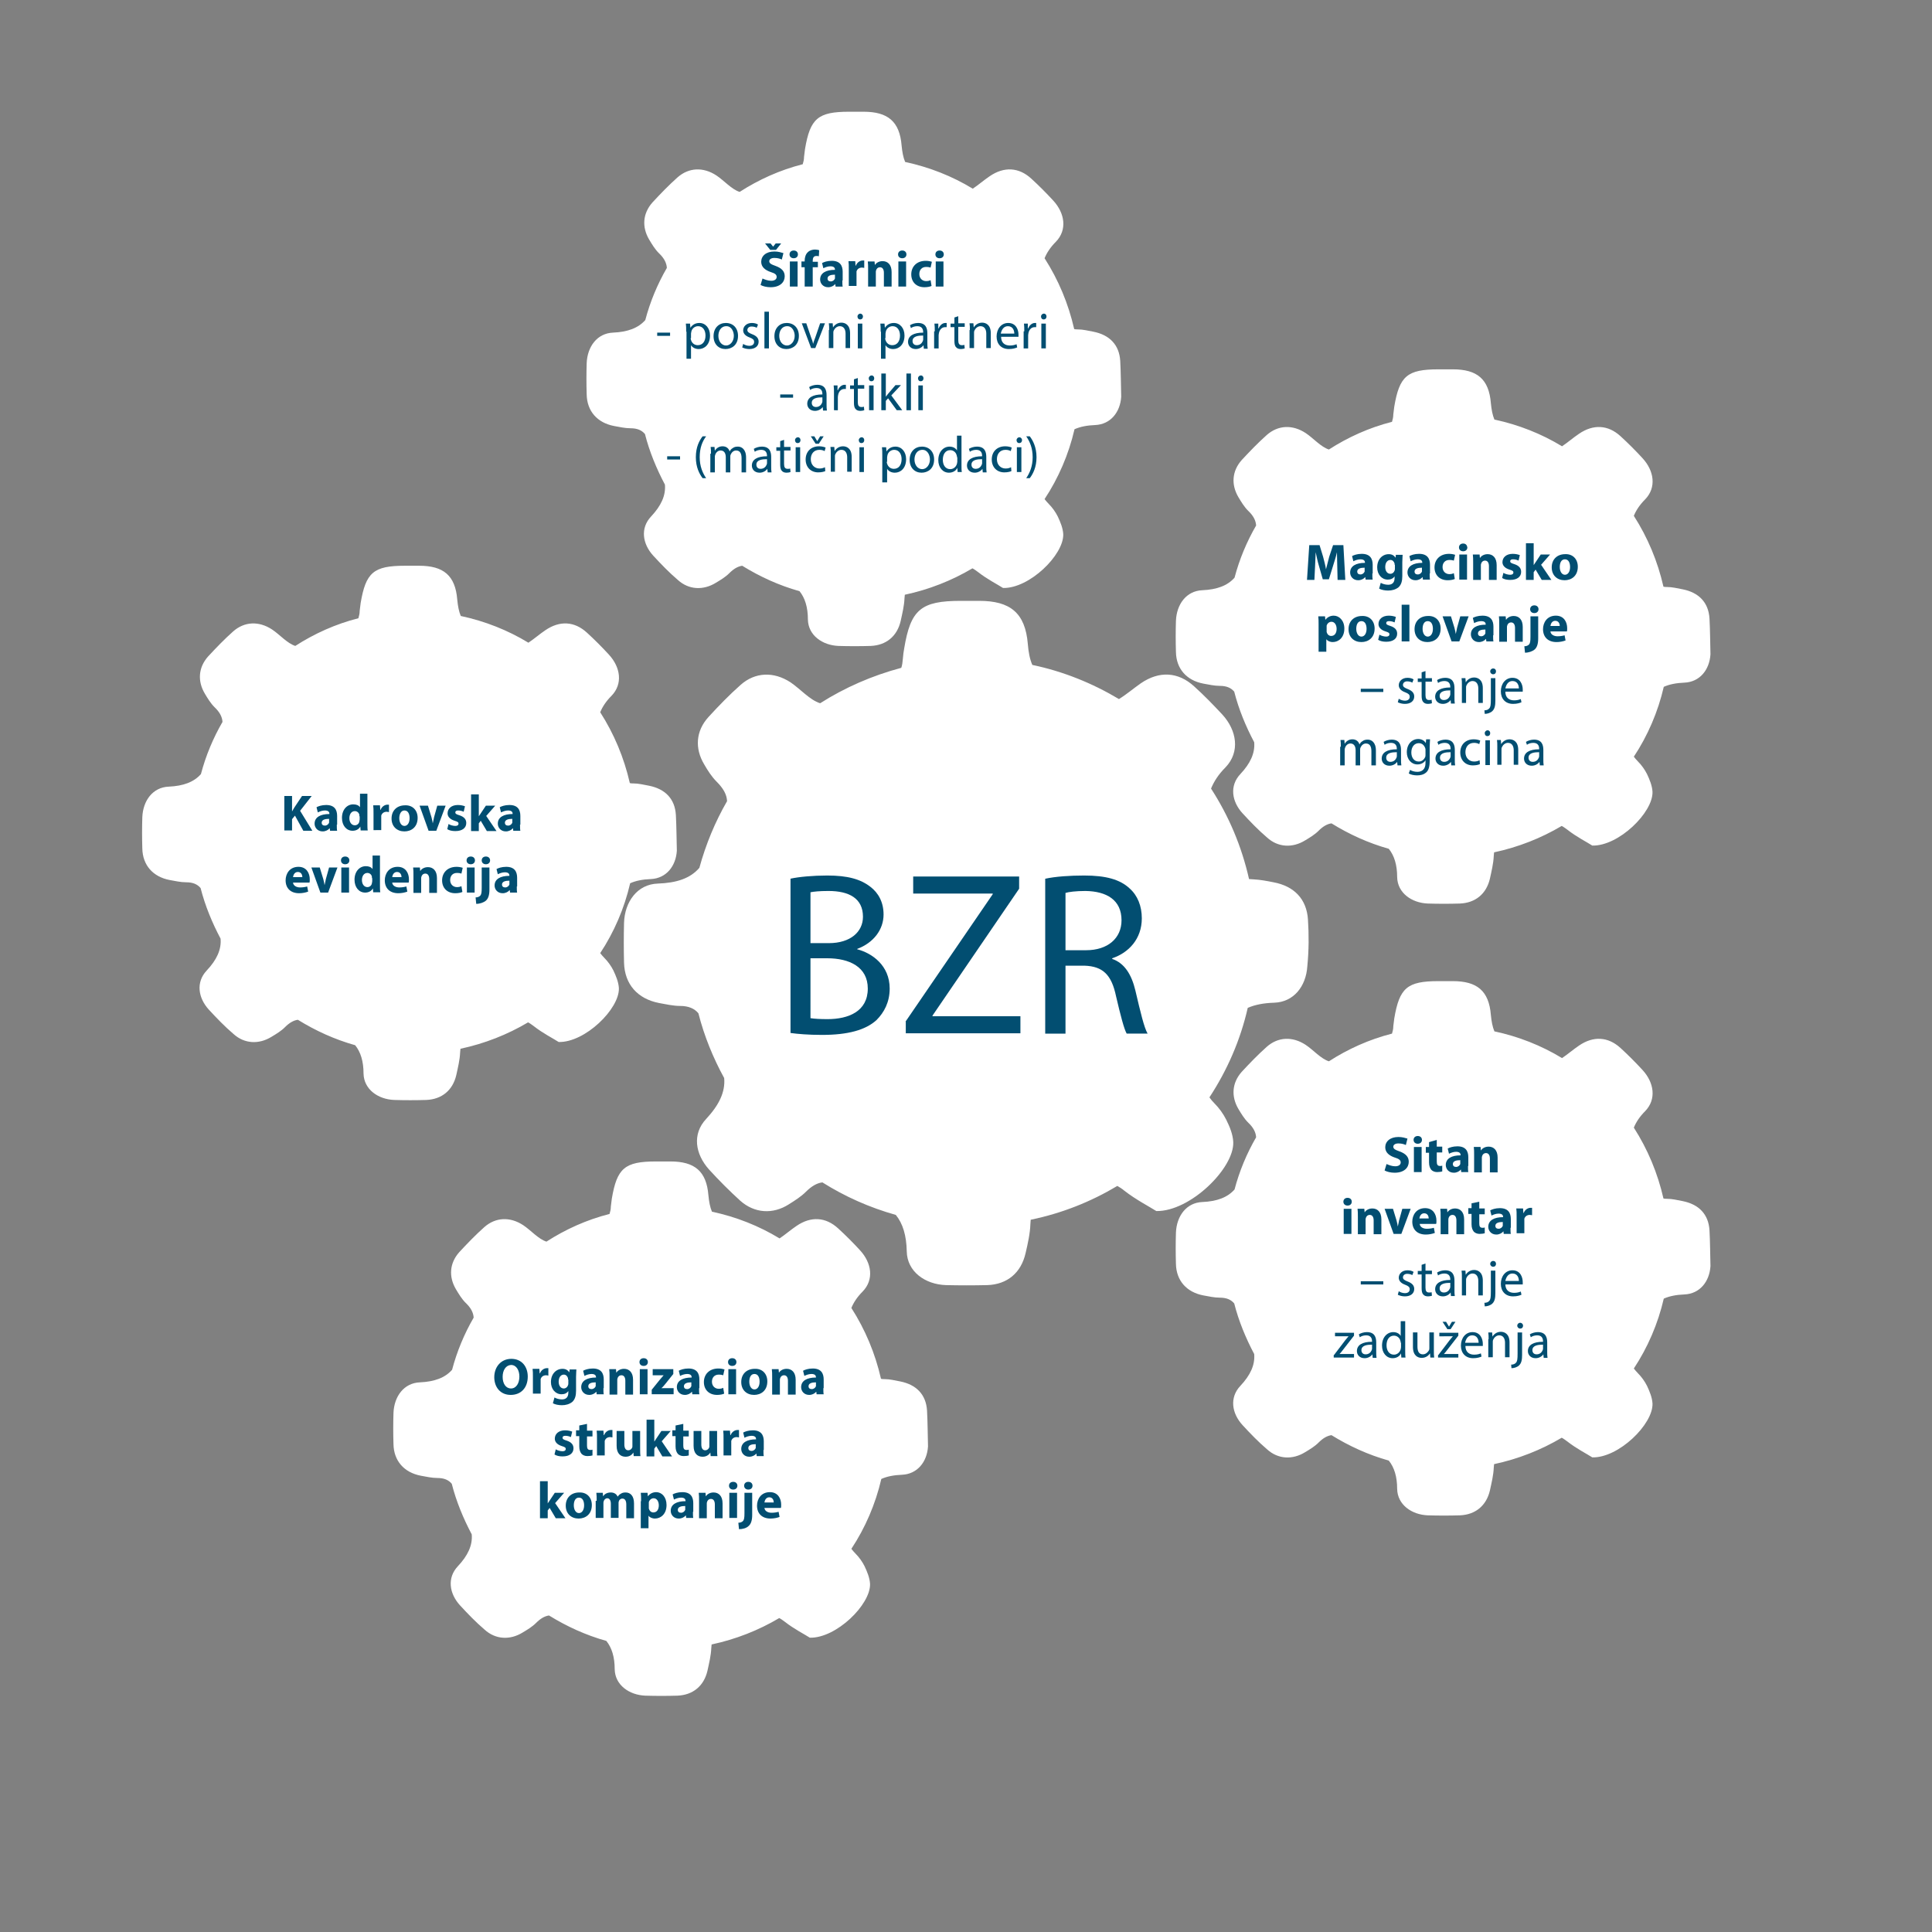 <?xml version="1.0" encoding="utf-8"?>
<!-- Generator: Adobe Illustrator 22.0.0, SVG Export Plug-In . SVG Version: 6.00 Build 0)  -->
<svg version="1.1" id="Layer_2" xmlns="http://www.w3.org/2000/svg" xmlns:xlink="http://www.w3.org/1999/xlink" x="0px" y="0px"
	 viewBox="0 0 600 600" style="enable-background:new 0 0 600 600;" xml:space="preserve">
<rect x="0" y="0" width="600" height="600" fill="#808080" stroke="none"/>
<style type="text/css">
	.st0{fill:#FFFFFF;}
	.st1{fill:#024E71;}
</style>
<g>
	<path class="st0" d="M347.9,112.1c-0.3-5-3.3-8.1-8.4-9.1c-1.6-0.3-3.2-0.7-4.8-0.7c-0.4,0-0.8,0-1.1-0.1c-1.8-7.9-4.9-15.3-9.2-22
		c0.7-1.7,1.8-3.4,3.5-5.1c3.6-3.7,2.8-8.9-0.8-12.8c-2.2-2.4-4.5-4.7-6.8-6.8c-3.9-3.6-8.5-3.8-12.9-0.8c-1.8,1.2-3.5,2.7-5.3,3.9
		c-6.4-3.9-13.5-6.7-21-8.3c-0.6-1.4-0.9-3.1-1.1-5.1c-0.6-7.5-4.3-10.5-11.8-10.5c-1.5,0-3,0-4.5,0c-9.7,0-12.1,2.1-13.7,11.6
		c-0.1,0.8-0.2,1.6-0.3,2.4c0,0.9-0.2,1.6-0.4,2.3c-7.1,1.8-13.7,4.8-19.6,8.6c-2.5-0.8-4.8-3.5-7.2-5.1c-4.1-2.7-8.6-2.5-12.1,0.6
		c-2.7,2.4-5.3,5.1-7.8,7.8c-3,3.4-3.3,7.6-1,11.5c0.9,1.5,1.8,3,3,4.2c1.6,1.5,2.4,3,2.5,4.6c-2.9,5-5.2,10.5-6.7,16.2
		c-2.2,2.5-5.5,3.7-10,3.9c-5,0.2-8,4.4-8.2,9.5c-0.1,3.2-0.1,6.4,0,9.7c0.1,5.2,3.3,8.8,8.5,9.8c1.7,0.3,3.4,0.7,5.1,0.7
		c2.1,0,3.5,0.6,4.5,1.8c1.4,5.5,3.6,10.8,6.2,15.7c0.3,3.4-1.2,6.6-4.3,9.9c-3.4,3.6-2.7,8.5,0.7,12.2c2.4,2.6,4.9,5.2,7.6,7.5
		c3.4,3.1,7.9,3.3,11.8,0.9c1.5-0.9,3-1.8,4.2-3c1.3-1.3,2.6-2.1,4-2.3c5.5,3.4,11.4,6.1,17.8,7.9c1.7,2.1,2.6,5,2.6,8.8
		c0.1,4.9,4.5,8,9.5,8.2c3.3,0.1,6.7,0.1,10,0c4.8-0.2,8.2-3,9.3-7.7c0.5-2.3,1.1-4.7,1.2-7.1c0-0.4,0.1-0.7,0.1-1.1
		c7.5-1.6,14.6-4.4,21-8.2c0.6,0.3,1.1,0.7,1.8,1.2c2.8,2.2,6,3.8,7.7,4.9c8.2,0.2,18.9-10.3,18.7-16.7c-0.1-1.9-0.9-3.8-1.7-5.5
		c-0.7-1.4-1.7-2.8-2.8-3.9c-0.5-0.5-0.9-1-1.3-1.5c4.3-6.5,7.5-13.9,9.3-21.7c1.8-0.8,3.9-1.2,6.4-1.3c4.8-0.2,7.8-4,8.1-8.8
		C348.1,119.5,348.1,115.8,347.9,112.1z"/>
	<g>
		<path class="st1" d="M236.8,86.5c0.7,0.3,1.7,0.7,2.7,0.7c1.1,0,1.7-0.5,1.7-1.2c0-0.7-0.5-1.1-1.8-1.5c-1.8-0.6-3-1.6-3-3.2
			c0-1.8,1.5-3.2,4.1-3.2c1.2,0,2.1,0.3,2.8,0.5l-0.5,2c-0.4-0.2-1.2-0.5-2.3-0.5c-1.1,0-1.6,0.5-1.6,1c0,0.7,0.6,1,2,1.5
			c1.9,0.7,2.8,1.7,2.8,3.2c0,1.8-1.4,3.4-4.4,3.4c-1.2,0-2.4-0.3-3.1-0.7L236.8,86.5z M239.2,77.6l-1.6-2h1.7l0.8,1h0l0.8-1h1.7
			l-1.6,2H239.2z"/>
		<path class="st1" d="M247.8,79c0,0.7-0.5,1.2-1.3,1.2c-0.8,0-1.3-0.5-1.3-1.2c0-0.7,0.5-1.2,1.3-1.2S247.8,78.3,247.8,79z
			 M245.3,89v-7.8h2.4V89H245.3z"/>
		<path class="st1" d="M249.9,89v-6h-1v-1.8h1v-0.3c0-0.9,0.3-2,1-2.6c0.6-0.6,1.5-0.8,2.2-0.8c0.5,0,1,0.1,1.3,0.2l-0.1,1.9
			c-0.2-0.1-0.5-0.1-0.8-0.1c-0.8,0-1.1,0.6-1.1,1.4v0.4h1.6V83h-1.6v6H249.9z"/>
		<path class="st1" d="M261.6,87.1c0,0.8,0,1.5,0.1,1.9h-2.2l-0.1-0.8h0c-0.5,0.6-1.3,1-2.2,1c-1.6,0-2.5-1.2-2.5-2.4
			c0-2,1.8-3,4.6-3v-0.1c0-0.4-0.2-1-1.4-1c-0.8,0-1.6,0.3-2.2,0.6l-0.4-1.6c0.5-0.3,1.6-0.7,3-0.7c2.6,0,3.4,1.5,3.4,3.4V87.1z
			 M259.3,85.3c-1.3,0-2.3,0.3-2.3,1.2c0,0.6,0.4,0.9,1,0.9c0.6,0,1.1-0.4,1.3-0.9c0-0.1,0-0.3,0-0.4V85.3z"/>
		<path class="st1" d="M263.6,83.7c0-1.2,0-1.9-0.1-2.6h2.1l0.1,1.4h0.1c0.4-1.1,1.4-1.6,2.1-1.6c0.2,0,0.3,0,0.5,0v2.3
			c-0.2,0-0.4-0.1-0.7-0.1c-0.9,0-1.5,0.5-1.7,1.2c0,0.2,0,0.4,0,0.5v4h-2.4V83.7z"/>
		<path class="st1" d="M269.6,83.7c0-1,0-1.8-0.1-2.5h2.1l0.1,1.1h0c0.3-0.5,1.1-1.2,2.4-1.2c1.6,0,2.8,1.1,2.8,3.4V89h-2.4v-4.3
			c0-1-0.4-1.7-1.2-1.7c-0.7,0-1.1,0.5-1.2,0.9c-0.1,0.2-0.1,0.4-0.1,0.6V89h-2.4V83.7z"/>
		<path class="st1" d="M281.5,79c0,0.7-0.5,1.2-1.3,1.2c-0.8,0-1.3-0.5-1.3-1.2c0-0.7,0.5-1.2,1.3-1.2S281.5,78.3,281.5,79z M279,89
			v-7.8h2.4V89H279z"/>
		<path class="st1" d="M289.3,88.8c-0.4,0.2-1.2,0.4-2.2,0.4c-2.5,0-4.1-1.6-4.1-4c0-2.3,1.6-4.2,4.5-4.2c0.6,0,1.3,0.1,1.9,0.3
			l-0.4,1.8c-0.3-0.1-0.7-0.2-1.4-0.2c-1.3,0-2.1,0.9-2.1,2.2c0,1.4,1,2.2,2.1,2.2c0.6,0,1-0.1,1.4-0.3L289.3,88.8z"/>
		<path class="st1" d="M293.1,79c0,0.7-0.5,1.2-1.3,1.2c-0.8,0-1.3-0.5-1.3-1.2c0-0.7,0.5-1.2,1.3-1.2S293.1,78.3,293.1,79z
			 M290.6,89v-7.8h2.4V89H290.6z"/>
		<path class="st1" d="M208.1,103.3v1h-4v-1H208.1z"/>
		<path class="st1" d="M213.1,103c0-1,0-1.8-0.1-2.5h1.3l0.1,1.3h0c0.6-0.9,1.5-1.5,2.8-1.5c1.9,0,3.3,1.6,3.3,3.9
			c0,2.8-1.7,4.2-3.5,4.2c-1,0-1.9-0.4-2.4-1.2h0v4.2h-1.4V103z M214.5,105c0,0.2,0,0.4,0.1,0.6c0.3,1,1.1,1.6,2.1,1.6
			c1.5,0,2.4-1.2,2.4-3c0-1.6-0.8-2.9-2.3-2.9c-1,0-1.9,0.7-2.1,1.7c0,0.2-0.1,0.4-0.1,0.6V105z"/>
		<path class="st1" d="M229.2,104.3c0,2.9-2,4.1-3.9,4.1c-2.1,0-3.7-1.5-3.7-4c0-2.6,1.7-4.1,3.8-4.1
			C227.7,100.3,229.2,101.9,229.2,104.3z M223.1,104.3c0,1.7,1,3,2.4,3c1.3,0,2.4-1.3,2.4-3c0-1.3-0.7-3-2.3-3
			C223.8,101.3,223.1,102.9,223.1,104.3z"/>
		<path class="st1" d="M230.8,106.8c0.4,0.3,1.2,0.6,1.9,0.6c1,0,1.5-0.5,1.5-1.2c0-0.7-0.4-1-1.4-1.4c-1.4-0.5-2-1.3-2-2.2
			c0-1.2,1-2.3,2.7-2.3c0.8,0,1.5,0.2,1.9,0.5l-0.4,1c-0.3-0.2-0.9-0.4-1.6-0.4c-0.8,0-1.3,0.5-1.3,1.1c0,0.6,0.5,0.9,1.5,1.3
			c1.3,0.5,2,1.2,2,2.3c0,1.4-1.1,2.3-2.9,2.3c-0.8,0-1.6-0.2-2.2-0.5L230.8,106.8z"/>
		<path class="st1" d="M237.4,96.8h1.4v11.4h-1.4V96.8z"/>
		<path class="st1" d="M248.1,104.3c0,2.9-2,4.1-3.9,4.1c-2.1,0-3.7-1.5-3.7-4c0-2.6,1.7-4.1,3.8-4.1
			C246.6,100.3,248.1,101.9,248.1,104.3z M242,104.3c0,1.7,1,3,2.4,3c1.3,0,2.4-1.3,2.4-3c0-1.3-0.7-3-2.3-3
			C242.7,101.3,242,102.9,242,104.3z"/>
		<path class="st1" d="M250.4,100.4l1.5,4.4c0.3,0.7,0.5,1.3,0.6,2h0c0.2-0.6,0.4-1.3,0.7-2l1.5-4.4h1.5l-3,7.7h-1.3l-2.9-7.7H250.4
			z"/>
		<path class="st1" d="M257.5,102.5c0-0.8,0-1.5-0.1-2.1h1.2l0.1,1.3h0c0.4-0.7,1.3-1.5,2.6-1.5c1.1,0,2.7,0.6,2.7,3.3v4.6h-1.4
			v-4.5c0-1.2-0.5-2.3-1.8-2.3c-0.9,0-1.6,0.7-1.9,1.4c-0.1,0.2-0.1,0.4-0.1,0.7v4.7h-1.4V102.5z"/>
		<path class="st1" d="M268,98.3c0,0.5-0.3,0.9-0.9,0.9c-0.5,0-0.8-0.4-0.8-0.9c0-0.5,0.4-0.9,0.9-0.9C267.6,97.4,268,97.8,268,98.3
			z M266.4,108.2v-7.7h1.4v7.7H266.4z"/>
		<path class="st1" d="M273.5,103c0-1,0-1.8-0.1-2.5h1.3l0.1,1.3h0c0.6-0.9,1.5-1.5,2.8-1.5c1.9,0,3.3,1.6,3.3,3.9
			c0,2.8-1.7,4.2-3.5,4.2c-1,0-1.9-0.4-2.4-1.2h0v4.2h-1.4V103z M274.9,105c0,0.2,0,0.4,0.1,0.6c0.3,1,1.1,1.6,2.1,1.6
			c1.5,0,2.4-1.2,2.4-3c0-1.6-0.8-2.9-2.3-2.9c-1,0-1.9,0.7-2.1,1.7c0,0.2-0.1,0.4-0.1,0.6V105z"/>
		<path class="st1" d="M286.9,108.2l-0.1-1h0c-0.4,0.6-1.3,1.2-2.4,1.2c-1.6,0-2.4-1.1-2.4-2.2c0-1.9,1.7-2.9,4.7-2.9v-0.2
			c0-0.6-0.2-1.8-1.8-1.8c-0.7,0-1.5,0.2-2,0.6l-0.3-0.9c0.6-0.4,1.6-0.7,2.5-0.7c2.4,0,2.9,1.6,2.9,3.2v2.9c0,0.7,0,1.3,0.1,1.9
			H286.9z M286.7,104.2c-1.5,0-3.3,0.2-3.3,1.7c0,0.9,0.6,1.3,1.3,1.3c1,0,1.6-0.6,1.9-1.3c0-0.1,0.1-0.3,0.1-0.4V104.2z"/>
		<path class="st1" d="M290.3,102.9c0-0.9,0-1.7-0.1-2.4h1.2l0,1.5h0.1c0.4-1,1.2-1.7,2.1-1.7c0.2,0,0.3,0,0.4,0v1.3
			c-0.1,0-0.3,0-0.5,0c-1,0-1.7,0.8-1.9,1.8c0,0.2-0.1,0.4-0.1,0.7v4.1h-1.4V102.9z"/>
		<path class="st1" d="M297.6,98.2v2.2h2v1.1h-2v4.2c0,1,0.3,1.5,1.1,1.5c0.4,0,0.6,0,0.8-0.1l0.1,1.1c-0.3,0.1-0.7,0.2-1.2,0.2
			c-0.7,0-1.2-0.2-1.5-0.6c-0.4-0.4-0.5-1.1-0.5-2v-4.2h-1.2v-1.1h1.2v-1.9L297.6,98.2z"/>
		<path class="st1" d="M301.2,102.5c0-0.8,0-1.5-0.1-2.1h1.2l0.1,1.3h0c0.4-0.7,1.3-1.5,2.6-1.5c1.1,0,2.7,0.6,2.7,3.3v4.6h-1.4
			v-4.5c0-1.2-0.5-2.3-1.8-2.3c-0.9,0-1.6,0.7-1.9,1.4c-0.1,0.2-0.1,0.4-0.1,0.7v4.7h-1.4V102.5z"/>
		<path class="st1" d="M310.9,104.6c0,1.9,1.2,2.7,2.7,2.7c1,0,1.6-0.2,2.1-0.4l0.2,1c-0.5,0.2-1.3,0.5-2.6,0.5
			c-2.4,0-3.8-1.6-3.8-3.9s1.4-4.2,3.6-4.2c2.5,0,3.2,2.2,3.2,3.6c0,0.3,0,0.5,0,0.7H310.9z M315,103.6c0-0.9-0.4-2.3-2-2.3
			c-1.4,0-2,1.3-2.2,2.3H315z"/>
		<path class="st1" d="M318.1,102.9c0-0.9,0-1.7-0.1-2.4h1.2l0,1.5h0.1c0.4-1,1.2-1.7,2.1-1.7c0.2,0,0.3,0,0.4,0v1.3
			c-0.1,0-0.3,0-0.5,0c-1,0-1.7,0.8-1.9,1.8c0,0.2-0.1,0.4-0.1,0.7v4.1h-1.4V102.9z"/>
		<path class="st1" d="M325,98.3c0,0.5-0.3,0.9-0.9,0.9c-0.5,0-0.8-0.4-0.8-0.9c0-0.5,0.4-0.9,0.9-0.9C324.7,97.4,325,97.8,325,98.3
			z M323.4,108.2v-7.7h1.4v7.7H323.4z"/>
		<path class="st1" d="M246.3,122.5v1h-4v-1H246.3z"/>
		<path class="st1" d="M255.6,127.4l-0.1-1h0c-0.4,0.6-1.3,1.2-2.4,1.2c-1.6,0-2.4-1.1-2.4-2.2c0-1.9,1.7-2.9,4.7-2.9v-0.2
			c0-0.6-0.2-1.8-1.8-1.8c-0.7,0-1.5,0.2-2,0.6l-0.3-0.9c0.6-0.4,1.6-0.7,2.5-0.7c2.4,0,2.9,1.6,2.9,3.2v2.9c0,0.7,0,1.3,0.1,1.9
			H255.6z M255.4,123.4c-1.5,0-3.3,0.2-3.3,1.7c0,0.9,0.6,1.3,1.3,1.3c1,0,1.6-0.6,1.9-1.3c0-0.1,0.1-0.3,0.1-0.4V123.4z"/>
		<path class="st1" d="M259,122.1c0-0.9,0-1.7-0.1-2.4h1.2l0,1.5h0.1c0.4-1,1.2-1.7,2.1-1.7c0.2,0,0.3,0,0.4,0v1.3
			c-0.1,0-0.3,0-0.5,0c-1,0-1.7,0.8-1.9,1.8c0,0.2-0.1,0.4-0.1,0.7v4.1H259V122.1z"/>
		<path class="st1" d="M266.4,117.4v2.2h2v1.1h-2v4.2c0,1,0.3,1.5,1.1,1.5c0.4,0,0.6,0,0.8-0.1l0.1,1.1c-0.3,0.1-0.7,0.2-1.2,0.2
			c-0.7,0-1.2-0.2-1.5-0.6c-0.4-0.4-0.5-1.1-0.5-2v-4.2h-1.2v-1.1h1.2v-1.9L266.4,117.4z"/>
		<path class="st1" d="M271.5,117.5c0,0.5-0.3,0.9-0.9,0.9c-0.5,0-0.8-0.4-0.8-0.9c0-0.5,0.4-0.9,0.9-0.9
			C271.2,116.6,271.5,117,271.5,117.5z M269.9,127.4v-7.7h1.4v7.7H269.9z"/>
		<path class="st1" d="M275.1,123.2L275.1,123.2c0.2-0.3,0.5-0.6,0.7-0.9l2.3-2.7h1.7l-3,3.2l3.4,4.6h-1.7l-2.7-3.7l-0.7,0.8v2.9
			h-1.4V116h1.4V123.2z"/>
		<path class="st1" d="M281.5,116h1.4v11.4h-1.4V116z"/>
		<path class="st1" d="M286.8,117.5c0,0.5-0.3,0.9-0.9,0.9c-0.5,0-0.8-0.4-0.8-0.9c0-0.5,0.4-0.9,0.9-0.9
			C286.5,116.6,286.8,117,286.8,117.5z M285.2,127.4v-7.7h1.4v7.7H285.2z"/>
		<path class="st1" d="M211.2,141.7v1h-4v-1H211.2z"/>
		<path class="st1" d="M219.3,135.5c-1.2,1.6-2,3.6-2,6.5c0,2.8,0.9,4.9,2,6.5h-1.1c-1-1.3-2.1-3.4-2.1-6.5c0-3.2,1.1-5.2,2.1-6.5
			H219.3z"/>
		<path class="st1" d="M220.8,140.9c0-0.8,0-1.5-0.1-2.1h1.2l0.1,1.2h0c0.4-0.7,1.2-1.4,2.4-1.4c1.1,0,1.9,0.6,2.2,1.6h0
			c0.2-0.4,0.5-0.8,0.9-1c0.5-0.4,1-0.5,1.7-0.5c1,0,2.5,0.7,2.5,3.4v4.6h-1.4v-4.4c0-1.5-0.5-2.4-1.7-2.4c-0.8,0-1.4,0.6-1.7,1.3
			c-0.1,0.2-0.1,0.4-0.1,0.7v4.8h-1.4V142c0-1.2-0.5-2.1-1.6-2.1c-0.9,0-1.5,0.7-1.7,1.4c-0.1,0.2-0.1,0.4-0.1,0.7v4.7h-1.4V140.9z"
			/>
		<path class="st1" d="M238.4,146.6l-0.1-1h0c-0.4,0.6-1.3,1.2-2.4,1.2c-1.6,0-2.4-1.1-2.4-2.2c0-1.9,1.7-2.9,4.7-2.9v-0.2
			c0-0.6-0.2-1.8-1.8-1.8c-0.7,0-1.5,0.2-2,0.6l-0.3-0.9c0.6-0.4,1.6-0.7,2.5-0.7c2.4,0,2.9,1.6,2.9,3.2v2.9c0,0.7,0,1.3,0.1,1.9
			H238.4z M238.2,142.6c-1.5,0-3.3,0.2-3.3,1.7c0,0.9,0.6,1.3,1.3,1.3c1,0,1.6-0.6,1.9-1.3c0-0.1,0.1-0.3,0.1-0.4V142.6z"/>
		<path class="st1" d="M243.5,136.6v2.2h2v1.1h-2v4.2c0,1,0.3,1.5,1.1,1.5c0.4,0,0.6,0,0.8-0.1l0.1,1.1c-0.3,0.1-0.7,0.2-1.2,0.2
			c-0.7,0-1.2-0.2-1.5-0.6c-0.4-0.4-0.5-1.1-0.5-2v-4.2h-1.2v-1.1h1.2V137L243.5,136.6z"/>
		<path class="st1" d="M248.6,136.7c0,0.5-0.3,0.9-0.9,0.9c-0.5,0-0.8-0.4-0.8-0.9c0-0.5,0.4-0.9,0.9-0.9
			C248.3,135.8,248.6,136.2,248.6,136.7z M247.1,146.6v-7.7h1.4v7.7H247.1z"/>
		<path class="st1" d="M256.3,146.3c-0.4,0.2-1.2,0.4-2.2,0.4c-2.3,0-3.9-1.6-3.9-4c0-2.4,1.6-4.1,4.2-4.1c0.8,0,1.6,0.2,2,0.4
			l-0.3,1.1c-0.3-0.2-0.9-0.4-1.6-0.4c-1.8,0-2.7,1.3-2.7,2.9c0,1.8,1.2,2.9,2.7,2.9c0.8,0,1.3-0.2,1.7-0.4L256.3,146.3z
			 M253.3,137.8l-1.5-2.3h1.1l0.9,1.5h0l0.9-1.5h1.1l-1.5,2.3H253.3z"/>
		<path class="st1" d="M258,140.9c0-0.8,0-1.5-0.1-2.1h1.2l0.1,1.3h0c0.4-0.7,1.3-1.5,2.6-1.5c1.1,0,2.7,0.6,2.7,3.3v4.6h-1.4v-4.5
			c0-1.2-0.5-2.3-1.8-2.3c-0.9,0-1.6,0.7-1.9,1.4c-0.1,0.2-0.1,0.4-0.1,0.7v4.7H258V140.9z"/>
		<path class="st1" d="M268.4,136.7c0,0.5-0.3,0.9-0.9,0.9c-0.5,0-0.8-0.4-0.8-0.9c0-0.5,0.4-0.9,0.9-0.9
			C268.1,135.8,268.4,136.2,268.4,136.7z M266.9,146.6v-7.7h1.4v7.7H266.9z"/>
		<path class="st1" d="M274,141.4c0-1,0-1.8-0.1-2.5h1.3l0.1,1.3h0c0.6-0.9,1.5-1.5,2.8-1.5c1.9,0,3.3,1.6,3.3,3.9
			c0,2.8-1.7,4.2-3.5,4.2c-1,0-1.9-0.4-2.4-1.2h0v4.2H274V141.4z M275.4,143.4c0,0.2,0,0.4,0.1,0.6c0.3,1,1.1,1.6,2.1,1.6
			c1.5,0,2.4-1.2,2.4-3c0-1.6-0.8-2.9-2.3-2.9c-1,0-1.9,0.7-2.1,1.7c0,0.2-0.1,0.4-0.1,0.6V143.4z"/>
		<path class="st1" d="M290.1,142.7c0,2.9-2,4.1-3.9,4.1c-2.1,0-3.7-1.5-3.7-4c0-2.6,1.7-4.1,3.8-4.1
			C288.6,138.7,290.1,140.3,290.1,142.7z M284,142.7c0,1.7,1,3,2.4,3c1.3,0,2.4-1.3,2.4-3c0-1.3-0.7-3-2.3-3
			C284.7,139.7,284,141.3,284,142.7z"/>
		<path class="st1" d="M298.6,135.2v9.4c0,0.7,0,1.5,0.1,2h-1.3l-0.1-1.3h0c-0.4,0.9-1.4,1.5-2.6,1.5c-1.9,0-3.3-1.6-3.3-3.9
			c0-2.6,1.6-4.2,3.5-4.2c1.2,0,2,0.6,2.3,1.2h0v-4.6H298.6z M297.2,142c0-0.2,0-0.4-0.1-0.6c-0.2-0.9-1-1.6-2-1.6
			c-1.5,0-2.3,1.3-2.3,3c0,1.6,0.8,2.9,2.3,2.9c0.9,0,1.8-0.6,2.1-1.7c0-0.2,0.1-0.4,0.1-0.6V142z"/>
		<path class="st1" d="M305.2,146.6l-0.1-1h0c-0.4,0.6-1.3,1.2-2.4,1.2c-1.6,0-2.4-1.1-2.4-2.2c0-1.9,1.7-2.9,4.7-2.9v-0.2
			c0-0.6-0.2-1.8-1.8-1.8c-0.7,0-1.5,0.2-2,0.6l-0.3-0.9c0.6-0.4,1.6-0.7,2.5-0.7c2.4,0,2.9,1.6,2.9,3.2v2.9c0,0.7,0,1.3,0.1,1.9
			H305.2z M305,142.6c-1.5,0-3.3,0.2-3.3,1.7c0,0.9,0.6,1.3,1.3,1.3c1,0,1.6-0.6,1.9-1.3c0-0.1,0.1-0.3,0.1-0.4V142.6z"/>
		<path class="st1" d="M314.1,146.3c-0.4,0.2-1.2,0.4-2.2,0.4c-2.3,0-3.9-1.6-3.9-4c0-2.4,1.6-4.1,4.2-4.1c0.8,0,1.6,0.2,2,0.4
			l-0.3,1.1c-0.3-0.2-0.9-0.4-1.6-0.4c-1.8,0-2.7,1.3-2.7,2.9c0,1.8,1.2,2.9,2.7,2.9c0.8,0,1.3-0.2,1.7-0.4L314.1,146.3z"/>
		<path class="st1" d="M317.4,136.7c0,0.5-0.3,0.9-0.9,0.9c-0.5,0-0.8-0.4-0.8-0.9c0-0.5,0.4-0.9,0.9-0.9
			C317,135.8,317.4,136.2,317.4,136.7z M315.8,146.6v-7.7h1.4v7.7H315.8z"/>
		<path class="st1" d="M318.7,148.5c1.1-1.6,2-3.7,2-6.5c0-2.9-0.9-4.9-2-6.5h1.1c1,1.3,2.1,3.4,2.1,6.5c0,3.1-1.1,5.2-2.1,6.5
			H318.7z"/>
	</g>
</g>
<g>
	<path class="st0" d="M530.9,192.1c-0.3-5-3.3-8.1-8.4-9.1c-1.6-0.3-3.2-0.7-4.8-0.7c-0.4,0-0.8,0-1.1-0.1c-1.8-7.9-4.9-15.3-9.2-22
		c0.7-1.7,1.8-3.4,3.5-5.1c3.6-3.7,2.8-8.9-0.8-12.8c-2.2-2.4-4.5-4.7-6.8-6.8c-3.9-3.6-8.5-3.8-12.9-0.8c-1.8,1.2-3.5,2.7-5.3,3.9
		c-6.4-3.9-13.5-6.7-21-8.3c-0.6-1.4-0.9-3.1-1.1-5.1c-0.6-7.5-4.3-10.5-11.8-10.5c-1.5,0-3,0-4.5,0c-9.7,0-12.1,2.1-13.7,11.6
		c-0.1,0.8-0.2,1.6-0.3,2.4c0,0.9-0.2,1.6-0.4,2.3c-7.1,1.8-13.7,4.8-19.6,8.6c-2.5-0.8-4.8-3.5-7.2-5.1c-4.1-2.7-8.6-2.5-12.1,0.6
		c-2.7,2.4-5.3,5.1-7.8,7.8c-3,3.4-3.3,7.6-1,11.5c0.9,1.5,1.8,3,3,4.2c1.6,1.5,2.4,3,2.5,4.6c-2.9,5-5.2,10.5-6.7,16.2
		c-2.2,2.5-5.5,3.7-10,3.9c-5,0.2-8,4.4-8.2,9.5c-0.1,3.2-0.1,6.4,0,9.7c0.1,5.2,3.3,8.8,8.5,9.8c1.7,0.3,3.4,0.7,5.1,0.7
		c2.1,0,3.5,0.6,4.5,1.8c1.4,5.5,3.6,10.8,6.2,15.7c0.3,3.4-1.2,6.6-4.3,9.9c-3.4,3.6-2.7,8.5,0.7,12.2c2.4,2.6,4.9,5.2,7.6,7.5
		c3.4,3.1,7.9,3.3,11.8,0.9c1.5-0.9,3-1.8,4.2-3c1.3-1.3,2.6-2.1,4-2.3c5.5,3.4,11.4,6.1,17.8,7.9c1.7,2.1,2.6,5,2.6,8.8
		c0.1,4.9,4.5,8,9.5,8.2c3.3,0.1,6.7,0.1,10,0c4.8-0.2,8.2-3,9.3-7.7c0.5-2.3,1.1-4.7,1.2-7.1c0-0.4,0.1-0.7,0.1-1.1
		c7.5-1.6,14.6-4.4,21-8.2c0.6,0.3,1.1,0.7,1.8,1.2c2.8,2.2,6,3.8,7.7,4.9c8.2,0.2,18.9-10.3,18.7-16.7c-0.1-1.9-0.9-3.8-1.7-5.5
		c-0.7-1.4-1.7-2.8-2.8-3.9c-0.5-0.5-0.9-1-1.3-1.5c4.3-6.5,7.5-13.9,9.3-21.7c1.8-0.8,3.9-1.2,6.4-1.3c4.8-0.2,7.8-4,8.1-8.8
		C531.1,199.5,531.1,195.8,530.9,192.1z"/>
	<g>
		<path class="st1" d="M415.3,175.9c0-1.3-0.1-2.9-0.1-4.4h0c-0.3,1.4-0.8,2.9-1.2,4.2l-1.3,4.2h-1.9l-1.2-4.2
			c-0.4-1.3-0.7-2.8-1-4.2h0c-0.1,1.5-0.1,3.1-0.2,4.5l-0.2,4.1h-2.3l0.7-10.8h3.2l1.1,3.6c0.3,1.2,0.7,2.6,0.9,3.9h0
			c0.3-1.2,0.7-2.7,1-3.9l1.2-3.6h3.2l0.6,10.8h-2.4L415.3,175.9z"/>
		<path class="st1" d="M426.2,178.1c0,0.8,0,1.5,0.1,1.9h-2.2l-0.1-0.8h0c-0.5,0.6-1.3,1-2.2,1c-1.6,0-2.5-1.2-2.5-2.4
			c0-2,1.8-3,4.6-3v-0.1c0-0.4-0.2-1-1.4-1c-0.8,0-1.6,0.3-2.2,0.6l-0.4-1.6c0.5-0.3,1.6-0.7,3-0.7c2.6,0,3.4,1.5,3.4,3.4V178.1z
			 M423.8,176.3c-1.3,0-2.3,0.3-2.3,1.2c0,0.6,0.4,0.9,1,0.9c0.6,0,1.1-0.4,1.3-0.9c0-0.1,0-0.3,0-0.4V176.3z"/>
		<path class="st1" d="M435.5,178.9c0,1.5-0.3,2.7-1.2,3.5c-0.9,0.7-2,1-3.2,1c-1,0-2.1-0.2-2.8-0.6l0.5-1.8
			c0.5,0.3,1.4,0.6,2.3,0.6c1.2,0,2-0.6,2-2.1v-0.5h0c-0.5,0.7-1.2,1-2.1,1c-1.9,0-3.3-1.6-3.3-3.8c0-2.5,1.6-4.1,3.6-4.1
			c1.1,0,1.7,0.5,2.1,1.1h0l0.1-0.9h2.1c0,0.5-0.1,1.2-0.1,2.3V178.9z M433.1,175.4c0-0.2,0-0.3,0-0.4c-0.2-0.6-0.6-1.1-1.3-1.1
			c-0.9,0-1.6,0.8-1.6,2.2c0,1.2,0.6,2.1,1.6,2.1c0.6,0,1.1-0.4,1.3-1c0.1-0.2,0.1-0.4,0.1-0.6V175.4z"/>
		<path class="st1" d="M444,178.1c0,0.8,0,1.5,0.1,1.9h-2.2l-0.1-0.8h0c-0.5,0.6-1.3,1-2.2,1c-1.6,0-2.5-1.2-2.5-2.4
			c0-2,1.8-3,4.6-3v-0.1c0-0.4-0.2-1-1.4-1c-0.8,0-1.6,0.3-2.2,0.6l-0.4-1.6c0.5-0.3,1.6-0.7,3-0.7c2.6,0,3.4,1.5,3.4,3.4V178.1z
			 M441.6,176.3c-1.3,0-2.3,0.3-2.3,1.2c0,0.6,0.4,0.9,1,0.9c0.6,0,1.1-0.4,1.3-0.9c0-0.1,0-0.3,0-0.4V176.3z"/>
		<path class="st1" d="M451.8,179.8c-0.4,0.2-1.2,0.4-2.2,0.4c-2.5,0-4.1-1.6-4.1-4c0-2.3,1.6-4.2,4.5-4.2c0.6,0,1.3,0.1,1.9,0.3
			l-0.4,1.8c-0.3-0.1-0.7-0.2-1.4-0.2c-1.3,0-2.1,0.9-2.1,2.2c0,1.4,1,2.2,2.1,2.2c0.6,0,1-0.1,1.4-0.3L451.8,179.8z"/>
		<path class="st1" d="M455.7,170c0,0.7-0.5,1.2-1.3,1.2c-0.8,0-1.3-0.5-1.3-1.2c0-0.7,0.5-1.2,1.3-1.2
			C455.2,168.8,455.6,169.3,455.7,170z M453.2,180v-7.8h2.4v7.8H453.2z"/>
		<path class="st1" d="M457.5,174.7c0-1,0-1.8-0.1-2.5h2.1l0.1,1.1h0c0.3-0.5,1.1-1.2,2.4-1.2c1.6,0,2.8,1.1,2.8,3.4v4.6h-2.4v-4.3
			c0-1-0.4-1.7-1.2-1.7c-0.7,0-1.1,0.5-1.2,0.9c-0.1,0.2-0.1,0.4-0.1,0.6v4.5h-2.4V174.7z"/>
		<path class="st1" d="M466.9,177.9c0.4,0.3,1.4,0.6,2.1,0.6c0.7,0,1-0.3,1-0.7s-0.2-0.6-1.2-0.9c-1.6-0.5-2.2-1.4-2.2-2.3
			c0-1.5,1.2-2.6,3.2-2.6c0.9,0,1.7,0.2,2.2,0.4l-0.4,1.7c-0.4-0.2-1-0.4-1.7-0.4c-0.6,0-0.9,0.2-0.9,0.6c0,0.4,0.3,0.6,1.3,0.9
			c1.5,0.5,2.1,1.3,2.1,2.4c0,1.5-1.2,2.5-3.4,2.5c-1,0-1.9-0.2-2.5-0.6L466.9,177.9z"/>
		<path class="st1" d="M476.3,175.5L476.3,175.5c0.2-0.3,0.4-0.6,0.6-0.9l1.6-2.4h2.9l-2.8,3.2l3.2,4.7h-3l-1.9-3.2l-0.6,0.8v2.4
			h-2.4v-11.4h2.4V175.5z"/>
		<path class="st1" d="M490,176c0,2.9-2,4.2-4.1,4.2c-2.3,0-4-1.5-4-4c0-2.5,1.7-4.1,4.2-4.1C488.4,172,490,173.6,490,176z
			 M484.4,176.1c0,1.3,0.6,2.4,1.6,2.4c0.9,0,1.6-0.9,1.6-2.4c0-1.2-0.4-2.4-1.6-2.4C484.8,173.7,484.4,174.9,484.4,176.1z"/>
		<path class="st1" d="M409.5,194c0-1,0-1.9-0.1-2.6h2.1l0.1,1.1h0c0.6-0.8,1.5-1.3,2.6-1.3c1.7,0,3.3,1.5,3.3,4
			c0,2.8-1.8,4.2-3.6,4.2c-0.9,0-1.7-0.4-2-0.9h0v3.9h-2.4V194z M412,195.8c0,0.2,0,0.4,0,0.5c0.2,0.7,0.7,1.2,1.4,1.2
			c1.1,0,1.7-0.9,1.7-2.2c0-1.2-0.6-2.2-1.6-2.2c-0.7,0-1.3,0.5-1.5,1.2c0,0.1,0,0.3,0,0.4V195.8z"/>
		<path class="st1" d="M426.9,195.2c0,2.9-2,4.2-4.1,4.2c-2.3,0-4-1.5-4-4c0-2.5,1.7-4.1,4.2-4.1
			C425.3,191.2,426.9,192.8,426.9,195.2z M421.2,195.3c0,1.3,0.6,2.4,1.6,2.4c0.9,0,1.6-0.9,1.6-2.4c0-1.2-0.4-2.4-1.6-2.4
			C421.6,192.9,421.2,194.1,421.2,195.3z"/>
		<path class="st1" d="M428.4,197.1c0.4,0.3,1.4,0.6,2.1,0.6c0.7,0,1-0.3,1-0.7s-0.2-0.6-1.2-0.9c-1.6-0.5-2.2-1.4-2.2-2.3
			c0-1.5,1.2-2.6,3.2-2.6c0.9,0,1.7,0.2,2.2,0.4l-0.4,1.7c-0.4-0.2-1-0.4-1.7-0.4c-0.6,0-0.9,0.2-0.9,0.6c0,0.4,0.3,0.6,1.3,0.9
			c1.5,0.5,2.1,1.3,2.1,2.4c0,1.5-1.2,2.5-3.4,2.5c-1,0-1.9-0.2-2.5-0.6L428.4,197.1z"/>
		<path class="st1" d="M435.3,187.8h2.4v11.4h-2.4V187.8z"/>
		<path class="st1" d="M447.4,195.2c0,2.9-2,4.2-4.1,4.2c-2.3,0-4-1.5-4-4c0-2.5,1.7-4.1,4.2-4.1
			C445.8,191.2,447.4,192.8,447.4,195.2z M441.8,195.3c0,1.3,0.6,2.4,1.6,2.4c0.9,0,1.6-0.9,1.6-2.4c0-1.2-0.4-2.4-1.6-2.4
			C442.2,192.9,441.8,194.1,441.8,195.3z"/>
		<path class="st1" d="M450.6,191.4l1.1,3.6c0.2,0.7,0.3,1.3,0.4,1.9h0c0.1-0.6,0.3-1.2,0.4-1.9l1-3.6h2.6l-2.9,7.8h-2.4l-2.8-7.8
			H450.6z"/>
		<path class="st1" d="M463.7,197.3c0,0.8,0,1.5,0.1,1.9h-2.2l-0.1-0.8h0c-0.5,0.6-1.3,1-2.2,1c-1.6,0-2.5-1.2-2.5-2.4
			c0-2,1.8-3,4.6-3v-0.1c0-0.4-0.2-1-1.4-1c-0.8,0-1.6,0.3-2.2,0.6l-0.4-1.6c0.5-0.3,1.6-0.7,3-0.7c2.6,0,3.4,1.5,3.4,3.4V197.3z
			 M461.3,195.5c-1.3,0-2.3,0.3-2.3,1.2c0,0.6,0.4,0.9,1,0.9c0.6,0,1.1-0.4,1.3-0.9c0-0.1,0-0.3,0-0.4V195.5z"/>
		<path class="st1" d="M465.6,193.9c0-1,0-1.8-0.1-2.5h2.1l0.1,1.1h0c0.3-0.5,1.1-1.2,2.4-1.2c1.6,0,2.8,1.1,2.8,3.4v4.6h-2.4v-4.3
			c0-1-0.4-1.7-1.2-1.7c-0.7,0-1.1,0.5-1.2,0.9c-0.1,0.2-0.1,0.4-0.1,0.6v4.5h-2.4V193.9z"/>
		<path class="st1" d="M473.4,200.7c0.6,0,1.1-0.2,1.4-0.5c0.4-0.4,0.5-1,0.5-2.5v-6.3h2.4v6.9c0,1.7-0.4,2.8-1.1,3.4s-1.9,1-3,1
			L473.4,200.7z M477.8,189.2c0,0.7-0.5,1.2-1.3,1.2c-0.8,0-1.3-0.5-1.3-1.2c0-0.7,0.5-1.2,1.3-1.2
			C477.3,188,477.8,188.5,477.8,189.2z"/>
		<path class="st1" d="M481.5,196.1c0.1,1,1.1,1.5,2.2,1.5c0.8,0,1.5-0.1,2.2-0.3l0.3,1.6c-0.8,0.3-1.8,0.5-2.8,0.5
			c-2.7,0-4.2-1.6-4.2-4c0-2,1.2-4.2,4-4.2c2.5,0,3.5,2,3.5,3.9c0,0.4,0,0.8-0.1,1H481.5z M484.4,194.4c0-0.6-0.3-1.6-1.4-1.6
			c-1,0-1.4,0.9-1.5,1.6H484.4z"/>
		<path class="st1" d="M429.6,213.9v1h-7v-1H429.6z"/>
		<path class="st1" d="M434.4,217c0.4,0.3,1.2,0.6,1.9,0.6c1,0,1.5-0.5,1.5-1.2c0-0.7-0.4-1-1.4-1.4c-1.4-0.5-2-1.3-2-2.2
			c0-1.2,1-2.3,2.7-2.3c0.8,0,1.5,0.2,1.9,0.5l-0.4,1c-0.3-0.2-0.9-0.4-1.6-0.4c-0.8,0-1.3,0.5-1.3,1.1c0,0.6,0.5,0.9,1.5,1.3
			c1.3,0.5,2,1.2,2,2.3c0,1.4-1.1,2.3-2.9,2.3c-0.8,0-1.6-0.2-2.2-0.5L434.4,217z"/>
		<path class="st1" d="M442.7,208.4v2.2h2v1.1h-2v4.2c0,1,0.3,1.5,1.1,1.5c0.4,0,0.6,0,0.8-0.1l0.1,1.1c-0.3,0.1-0.7,0.2-1.2,0.2
			c-0.7,0-1.2-0.2-1.5-0.6c-0.4-0.4-0.5-1.1-0.5-2v-4.2h-1.2v-1.1h1.2v-1.9L442.7,208.4z"/>
		<path class="st1" d="M450.6,218.4l-0.1-1h0c-0.4,0.6-1.3,1.2-2.4,1.2c-1.6,0-2.4-1.1-2.4-2.2c0-1.9,1.7-2.9,4.7-2.9v-0.2
			c0-0.6-0.2-1.8-1.8-1.8c-0.7,0-1.5,0.2-2,0.6l-0.3-0.9c0.6-0.4,1.6-0.7,2.5-0.7c2.4,0,2.9,1.6,2.9,3.2v2.9c0,0.7,0,1.3,0.1,1.9
			H450.6z M450.4,214.4c-1.5,0-3.3,0.2-3.3,1.7c0,0.9,0.6,1.3,1.3,1.3c1,0,1.6-0.6,1.9-1.3c0-0.1,0.1-0.3,0.1-0.4V214.4z"/>
		<path class="st1" d="M454,212.7c0-0.8,0-1.5-0.1-2.1h1.2l0.1,1.3h0c0.4-0.7,1.3-1.5,2.6-1.5c1.1,0,2.7,0.6,2.7,3.3v4.6h-1.4v-4.5
			c0-1.2-0.5-2.3-1.8-2.3c-0.9,0-1.6,0.7-1.9,1.4c-0.1,0.2-0.1,0.4-0.1,0.7v4.7H454V212.7z"/>
		<path class="st1" d="M461,220.6c0.6,0,1.2-0.2,1.5-0.6c0.4-0.4,0.5-1.1,0.5-2.9v-6.5h1.4v7c0,1.5-0.2,2.5-0.9,3.2
			c-0.6,0.6-1.6,0.9-2.4,0.9L461,220.6z M464.6,208.5c0,0.5-0.3,0.9-0.9,0.9c-0.5,0-0.9-0.4-0.9-0.9c0-0.5,0.4-0.9,0.9-0.9
			C464.3,207.6,464.6,208,464.6,208.5z"/>
		<path class="st1" d="M467.5,214.8c0,1.9,1.2,2.7,2.7,2.7c1,0,1.6-0.2,2.1-0.4l0.2,1c-0.5,0.2-1.3,0.5-2.6,0.5
			c-2.4,0-3.8-1.6-3.8-3.9s1.4-4.2,3.6-4.2c2.5,0,3.2,2.2,3.2,3.6c0,0.3,0,0.5,0,0.7H467.5z M471.7,213.8c0-0.9-0.4-2.3-2-2.3
			c-1.4,0-2,1.3-2.2,2.3H471.7z"/>
		<path class="st1" d="M416.4,231.9c0-0.8,0-1.5-0.1-2.1h1.2l0.1,1.2h0c0.4-0.7,1.2-1.4,2.4-1.4c1.1,0,1.9,0.6,2.2,1.6h0
			c0.2-0.4,0.5-0.8,0.9-1c0.5-0.4,1-0.5,1.7-0.5c1,0,2.5,0.7,2.5,3.4v4.6h-1.4v-4.4c0-1.5-0.5-2.4-1.7-2.4c-0.8,0-1.4,0.6-1.7,1.3
			c-0.1,0.2-0.1,0.4-0.1,0.7v4.8h-1.4V233c0-1.2-0.5-2.1-1.6-2.1c-0.9,0-1.5,0.7-1.7,1.4c-0.1,0.2-0.1,0.4-0.1,0.7v4.7h-1.4V231.9z"
			/>
		<path class="st1" d="M434,237.6l-0.1-1h0c-0.4,0.6-1.3,1.2-2.4,1.2c-1.6,0-2.4-1.1-2.4-2.2c0-1.9,1.7-2.9,4.7-2.9v-0.2
			c0-0.6-0.2-1.8-1.8-1.8c-0.7,0-1.5,0.2-2,0.6l-0.3-0.9c0.6-0.4,1.6-0.7,2.5-0.7c2.4,0,2.9,1.6,2.9,3.2v2.9c0,0.7,0,1.3,0.1,1.9
			H434z M433.8,233.6c-1.5,0-3.3,0.2-3.3,1.7c0,0.9,0.6,1.3,1.3,1.3c1,0,1.6-0.6,1.9-1.3c0-0.1,0.1-0.3,0.1-0.4V233.6z"/>
		<path class="st1" d="M444.1,229.8c0,0.6-0.1,1.2-0.1,2.1v4.5c0,1.8-0.4,2.9-1.1,3.5c-0.8,0.7-1.8,0.9-2.8,0.9
			c-0.9,0-2-0.2-2.6-0.6l0.4-1.1c0.5,0.3,1.3,0.6,2.3,0.6c1.4,0,2.5-0.8,2.5-2.7v-0.9h0c-0.4,0.7-1.3,1.3-2.5,1.3
			c-1.9,0-3.3-1.6-3.3-3.8c0-2.6,1.7-4.1,3.5-4.1c1.3,0,2.1,0.7,2.4,1.3h0l0.1-1.2H444.1z M442.7,232.9c0-0.2,0-0.4-0.1-0.6
			c-0.3-0.8-0.9-1.5-2-1.5c-1.3,0-2.3,1.1-2.3,2.9c0,1.5,0.8,2.8,2.3,2.8c0.9,0,1.6-0.5,2-1.4c0.1-0.2,0.1-0.5,0.1-0.8V232.9z"/>
		<path class="st1" d="M450.7,237.6l-0.1-1h0c-0.4,0.6-1.3,1.2-2.4,1.2c-1.6,0-2.4-1.1-2.4-2.2c0-1.9,1.7-2.9,4.7-2.9v-0.2
			c0-0.6-0.2-1.8-1.8-1.8c-0.7,0-1.5,0.2-2,0.6l-0.3-0.9c0.6-0.4,1.6-0.7,2.5-0.7c2.4,0,2.9,1.6,2.9,3.2v2.9c0,0.7,0,1.3,0.1,1.9
			H450.7z M450.5,233.6c-1.5,0-3.3,0.2-3.3,1.7c0,0.9,0.6,1.3,1.3,1.3c1,0,1.6-0.6,1.9-1.3c0-0.1,0.1-0.3,0.1-0.4V233.6z"/>
		<path class="st1" d="M459.6,237.3c-0.4,0.2-1.2,0.4-2.2,0.4c-2.3,0-3.9-1.6-3.9-4c0-2.4,1.6-4.1,4.2-4.1c0.8,0,1.6,0.2,2,0.4
			l-0.3,1.1c-0.3-0.2-0.9-0.4-1.6-0.4c-1.8,0-2.7,1.3-2.7,2.9c0,1.8,1.2,2.9,2.7,2.9c0.8,0,1.3-0.2,1.7-0.4L459.6,237.3z"/>
		<path class="st1" d="M462.8,227.7c0,0.5-0.3,0.9-0.9,0.9c-0.5,0-0.8-0.4-0.8-0.9c0-0.5,0.4-0.9,0.9-0.9
			C462.5,226.8,462.8,227.2,462.8,227.7z M461.3,237.6v-7.7h1.4v7.7H461.3z"/>
		<path class="st1" d="M465,231.9c0-0.8,0-1.5-0.1-2.1h1.2l0.1,1.3h0c0.4-0.7,1.3-1.5,2.6-1.5c1.1,0,2.7,0.6,2.7,3.3v4.6h-1.4v-4.5
			c0-1.2-0.5-2.3-1.8-2.3c-0.9,0-1.6,0.7-1.9,1.4c-0.1,0.2-0.1,0.4-0.1,0.7v4.7H465V231.9z"/>
		<path class="st1" d="M478.2,237.6l-0.1-1h0c-0.4,0.6-1.3,1.2-2.4,1.2c-1.6,0-2.4-1.1-2.4-2.2c0-1.9,1.7-2.9,4.7-2.9v-0.2
			c0-0.6-0.2-1.8-1.8-1.8c-0.7,0-1.5,0.2-2,0.6l-0.3-0.9c0.6-0.4,1.6-0.7,2.5-0.7c2.4,0,2.9,1.6,2.9,3.2v2.9c0,0.7,0,1.3,0.1,1.9
			H478.2z M478,233.6c-1.5,0-3.3,0.2-3.3,1.7c0,0.9,0.6,1.3,1.3,1.3c1,0,1.6-0.6,1.9-1.3c0-0.1,0.1-0.3,0.1-0.4V233.6z"/>
	</g>
</g>
<g>
	<path class="st0" d="M530.9,382.1c-0.3-5-3.3-8.1-8.4-9.1c-1.6-0.3-3.2-0.7-4.8-0.7c-0.4,0-0.8,0-1.1-0.1c-1.8-7.9-4.9-15.3-9.2-22
		c0.7-1.7,1.8-3.4,3.5-5.1c3.6-3.7,2.8-8.9-0.8-12.8c-2.2-2.4-4.5-4.7-6.8-6.8c-3.9-3.6-8.5-3.8-12.9-0.8c-1.8,1.2-3.5,2.7-5.3,3.9
		c-6.4-3.9-13.5-6.7-21-8.3c-0.6-1.4-0.9-3.1-1.1-5.1c-0.6-7.5-4.3-10.5-11.8-10.5c-1.5,0-3,0-4.5,0c-9.7,0-12.1,2.1-13.7,11.6
		c-0.1,0.8-0.2,1.6-0.3,2.4c0,0.9-0.2,1.6-0.4,2.3c-7.1,1.8-13.7,4.8-19.6,8.6c-2.5-0.8-4.8-3.5-7.2-5.1c-4.1-2.7-8.6-2.5-12.1,0.6
		c-2.7,2.4-5.3,5.1-7.8,7.8c-3,3.4-3.3,7.6-1,11.5c0.9,1.5,1.8,3,3,4.2c1.6,1.5,2.4,3,2.5,4.6c-2.9,5-5.2,10.5-6.7,16.2
		c-2.2,2.5-5.5,3.7-10,3.9c-5,0.2-8,4.4-8.2,9.5c-0.1,3.2-0.1,6.4,0,9.7c0.1,5.2,3.3,8.8,8.5,9.8c1.7,0.3,3.4,0.7,5.1,0.7
		c2.1,0,3.5,0.6,4.5,1.8c1.4,5.5,3.6,10.8,6.2,15.7c0.3,3.4-1.2,6.6-4.3,9.9c-3.4,3.6-2.7,8.5,0.7,12.2c2.4,2.6,4.9,5.2,7.6,7.5
		c3.4,3.1,7.9,3.3,11.8,0.9c1.5-0.9,3-1.8,4.2-3c1.3-1.3,2.6-2.1,4-2.3c5.5,3.4,11.4,6.1,17.8,7.9c1.7,2.1,2.6,5,2.6,8.8
		c0.1,4.9,4.5,8,9.5,8.2c3.3,0.1,6.7,0.1,10,0c4.8-0.2,8.2-3,9.3-7.7c0.5-2.3,1.1-4.7,1.2-7.1c0-0.4,0.1-0.7,0.1-1.1
		c7.5-1.6,14.6-4.4,21-8.2c0.6,0.3,1.1,0.7,1.8,1.2c2.8,2.2,6,3.8,7.7,4.9c8.2,0.2,18.9-10.3,18.7-16.7c-0.1-1.9-0.9-3.8-1.7-5.5
		c-0.7-1.4-1.7-2.8-2.8-3.9c-0.5-0.5-0.9-1-1.3-1.5c4.3-6.5,7.5-13.9,9.3-21.7c1.8-0.8,3.9-1.2,6.4-1.3c4.8-0.2,7.8-4,8.1-8.8
		C531.1,389.5,531.1,385.8,530.9,382.1z"/>
	<g>
		<path class="st1" d="M430.6,361.5c0.7,0.3,1.7,0.7,2.7,0.7c1.1,0,1.7-0.5,1.7-1.2c0-0.7-0.5-1.1-1.8-1.5c-1.8-0.6-3-1.6-3-3.2
			c0-1.8,1.5-3.2,4.1-3.2c1.2,0,2.1,0.3,2.8,0.5l-0.5,2c-0.4-0.2-1.2-0.5-2.3-0.5c-1.1,0-1.6,0.5-1.6,1c0,0.7,0.6,1,2,1.5
			c1.9,0.7,2.8,1.7,2.8,3.2c0,1.8-1.4,3.4-4.4,3.4c-1.2,0-2.4-0.3-3.1-0.7L430.6,361.5z"/>
		<path class="st1" d="M441.6,354c0,0.7-0.5,1.2-1.3,1.2c-0.8,0-1.3-0.5-1.3-1.2c0-0.7,0.5-1.2,1.3-1.2
			C441.1,352.8,441.6,353.3,441.6,354z M439.1,364v-7.8h2.4v7.8H439.1z"/>
		<path class="st1" d="M446.2,354v2.1h1.7v1.8h-1.7v2.8c0,0.9,0.2,1.4,1,1.4c0.3,0,0.5,0,0.7-0.1l0,1.8c-0.3,0.1-0.9,0.2-1.6,0.2
			c-0.8,0-1.4-0.3-1.8-0.7c-0.4-0.5-0.7-1.2-0.7-2.3V358h-1v-1.8h1v-1.5L446.2,354z"/>
		<path class="st1" d="M455.9,362.1c0,0.8,0,1.5,0.1,1.9h-2.2l-0.1-0.8h0c-0.5,0.6-1.3,1-2.2,1c-1.6,0-2.5-1.2-2.5-2.4
			c0-2,1.8-3,4.6-3v-0.1c0-0.4-0.2-1-1.4-1c-0.8,0-1.6,0.3-2.2,0.6l-0.4-1.6c0.5-0.3,1.6-0.7,3-0.7c2.6,0,3.4,1.5,3.4,3.4V362.1z
			 M453.5,360.3c-1.3,0-2.3,0.3-2.3,1.2c0,0.6,0.4,0.9,1,0.9c0.6,0,1.1-0.4,1.3-0.9c0-0.1,0-0.3,0-0.4V360.3z"/>
		<path class="st1" d="M457.8,358.7c0-1,0-1.8-0.1-2.5h2.1l0.1,1.1h0c0.3-0.5,1.1-1.2,2.4-1.2c1.6,0,2.8,1.1,2.8,3.4v4.6h-2.4v-4.3
			c0-1-0.4-1.7-1.2-1.7c-0.7,0-1.1,0.5-1.2,0.9c-0.1,0.2-0.1,0.4-0.1,0.6v4.5h-2.4V358.7z"/>
		<path class="st1" d="M419.8,373.2c0,0.7-0.5,1.2-1.3,1.2c-0.8,0-1.3-0.5-1.3-1.2c0-0.7,0.5-1.2,1.3-1.2
			C419.3,372,419.8,372.5,419.8,373.2z M417.3,383.2v-7.8h2.4v7.8H417.3z"/>
		<path class="st1" d="M421.7,377.9c0-1,0-1.8-0.1-2.5h2.1l0.1,1.1h0c0.3-0.5,1.1-1.2,2.4-1.2c1.6,0,2.8,1.1,2.8,3.4v4.6h-2.4v-4.3
			c0-1-0.4-1.7-1.2-1.7c-0.7,0-1.1,0.5-1.2,0.9c-0.1,0.2-0.1,0.4-0.1,0.6v4.5h-2.4V377.9z"/>
		<path class="st1" d="M432.6,375.4l1.1,3.6c0.2,0.7,0.3,1.3,0.4,1.9h0c0.1-0.6,0.3-1.2,0.4-1.9l1-3.6h2.6l-2.9,7.8h-2.4l-2.8-7.8
			H432.6z"/>
		<path class="st1" d="M440.9,380.1c0.1,1,1.1,1.5,2.2,1.5c0.8,0,1.5-0.1,2.2-0.3l0.3,1.6c-0.8,0.3-1.8,0.5-2.8,0.5
			c-2.7,0-4.2-1.6-4.2-4c0-2,1.2-4.2,4-4.2c2.5,0,3.5,2,3.5,3.9c0,0.4,0,0.8-0.1,1H440.9z M443.7,378.4c0-0.6-0.3-1.6-1.4-1.6
			c-1,0-1.4,0.9-1.5,1.6H443.7z"/>
		<path class="st1" d="M447.4,377.9c0-1,0-1.8-0.1-2.5h2.1l0.1,1.1h0c0.3-0.5,1.1-1.2,2.4-1.2c1.6,0,2.8,1.1,2.8,3.4v4.6h-2.4v-4.3
			c0-1-0.4-1.7-1.2-1.7c-0.7,0-1.1,0.5-1.2,0.9c-0.1,0.2-0.1,0.4-0.1,0.6v4.5h-2.4V377.9z"/>
		<path class="st1" d="M459.4,373.2v2.1h1.7v1.8h-1.7v2.8c0,0.9,0.2,1.4,1,1.4c0.3,0,0.5,0,0.7-0.1l0,1.8c-0.3,0.1-0.9,0.2-1.6,0.2
			c-0.8,0-1.4-0.3-1.8-0.7c-0.4-0.5-0.7-1.2-0.7-2.3v-3.2h-1v-1.8h1v-1.5L459.4,373.2z"/>
		<path class="st1" d="M469.1,381.3c0,0.8,0,1.5,0.1,1.9H467l-0.1-0.8h0c-0.5,0.6-1.3,1-2.2,1c-1.6,0-2.5-1.2-2.5-2.4
			c0-2,1.8-3,4.6-3v-0.1c0-0.4-0.2-1-1.4-1c-0.8,0-1.6,0.3-2.2,0.6l-0.4-1.6c0.5-0.3,1.6-0.7,3-0.7c2.6,0,3.4,1.5,3.4,3.4V381.3z
			 M466.7,379.5c-1.3,0-2.3,0.3-2.3,1.2c0,0.6,0.4,0.9,1,0.9c0.6,0,1.1-0.4,1.3-0.9c0-0.1,0-0.3,0-0.4V379.5z"/>
		<path class="st1" d="M471,377.9c0-1.2,0-1.9-0.1-2.6h2.1l0.1,1.4h0.1c0.4-1.1,1.4-1.6,2.1-1.6c0.2,0,0.3,0,0.5,0v2.3
			c-0.2,0-0.4-0.1-0.7-0.1c-0.9,0-1.5,0.5-1.7,1.2c0,0.2,0,0.4,0,0.5v4H471V377.9z"/>
		<path class="st1" d="M429.6,397.9v1h-7v-1H429.6z"/>
		<path class="st1" d="M434.4,401c0.4,0.3,1.2,0.6,1.9,0.6c1,0,1.5-0.5,1.5-1.2c0-0.7-0.4-1-1.4-1.4c-1.4-0.5-2-1.3-2-2.2
			c0-1.2,1-2.3,2.7-2.3c0.8,0,1.5,0.2,1.9,0.5l-0.4,1c-0.3-0.2-0.9-0.4-1.6-0.4c-0.8,0-1.3,0.5-1.3,1.1c0,0.6,0.5,0.9,1.5,1.3
			c1.3,0.5,2,1.2,2,2.3c0,1.4-1.1,2.3-2.9,2.3c-0.8,0-1.6-0.2-2.2-0.5L434.4,401z"/>
		<path class="st1" d="M442.7,392.4v2.2h2v1.1h-2v4.2c0,1,0.3,1.5,1.1,1.5c0.4,0,0.6,0,0.8-0.1l0.1,1.1c-0.3,0.1-0.7,0.2-1.2,0.2
			c-0.7,0-1.2-0.2-1.5-0.6c-0.4-0.4-0.5-1.1-0.5-2v-4.2h-1.2v-1.1h1.2v-1.9L442.7,392.4z"/>
		<path class="st1" d="M450.6,402.4l-0.1-1h0c-0.4,0.6-1.3,1.2-2.4,1.2c-1.6,0-2.4-1.1-2.4-2.2c0-1.9,1.7-2.9,4.7-2.9v-0.2
			c0-0.6-0.2-1.8-1.8-1.8c-0.7,0-1.5,0.2-2,0.6l-0.3-0.9c0.6-0.4,1.6-0.7,2.5-0.7c2.4,0,2.9,1.6,2.9,3.2v2.9c0,0.7,0,1.3,0.1,1.9
			H450.6z M450.4,398.4c-1.5,0-3.3,0.2-3.3,1.7c0,0.9,0.6,1.3,1.3,1.3c1,0,1.6-0.6,1.9-1.3c0-0.1,0.1-0.3,0.1-0.4V398.4z"/>
		<path class="st1" d="M454,396.7c0-0.8,0-1.5-0.1-2.1h1.2l0.1,1.3h0c0.4-0.7,1.3-1.5,2.6-1.5c1.1,0,2.7,0.6,2.7,3.3v4.6h-1.4v-4.5
			c0-1.2-0.5-2.3-1.8-2.3c-0.9,0-1.6,0.7-1.9,1.4c-0.1,0.2-0.1,0.4-0.1,0.7v4.7H454V396.7z"/>
		<path class="st1" d="M461,404.6c0.6,0,1.2-0.2,1.5-0.6c0.4-0.4,0.5-1.1,0.5-2.9v-6.5h1.4v7c0,1.5-0.2,2.5-0.9,3.2
			c-0.6,0.6-1.6,0.9-2.4,0.9L461,404.6z M464.6,392.5c0,0.5-0.3,0.9-0.9,0.9c-0.5,0-0.9-0.4-0.9-0.9c0-0.5,0.4-0.9,0.9-0.9
			C464.3,391.6,464.6,392,464.6,392.5z"/>
		<path class="st1" d="M467.5,398.8c0,1.9,1.2,2.7,2.7,2.7c1,0,1.6-0.2,2.1-0.4l0.2,1c-0.5,0.2-1.3,0.5-2.6,0.5
			c-2.4,0-3.8-1.6-3.8-3.9c0-2.3,1.4-4.2,3.6-4.2c2.5,0,3.2,2.2,3.2,3.7c0,0.3,0,0.5,0,0.7H467.5z M471.7,397.8c0-0.9-0.4-2.3-2-2.3
			c-1.4,0-2,1.3-2.2,2.3H471.7z"/>
		<path class="st1" d="M414.3,420.8l3.5-4.6c0.3-0.4,0.7-0.8,1-1.2v0h-4.2v-1.1h5.9l0,0.9l-3.5,4.5c-0.3,0.4-0.6,0.8-1,1.2v0h4.5
			v1.1h-6.3V420.8z"/>
		<path class="st1" d="M426.3,421.6l-0.1-1h0c-0.4,0.6-1.3,1.2-2.4,1.2c-1.6,0-2.4-1.1-2.4-2.2c0-1.9,1.7-2.9,4.7-2.9v-0.2
			c0-0.6-0.2-1.8-1.8-1.8c-0.7,0-1.5,0.2-2,0.6l-0.3-0.9c0.6-0.4,1.6-0.7,2.5-0.7c2.4,0,2.9,1.6,2.9,3.2v2.9c0,0.7,0,1.3,0.1,1.9
			H426.3z M426.1,417.6c-1.5,0-3.3,0.2-3.3,1.7c0,0.9,0.6,1.3,1.3,1.3c1,0,1.6-0.6,1.9-1.3c0-0.1,0.1-0.3,0.1-0.4V417.6z"/>
		<path class="st1" d="M436.4,410.2v9.4c0,0.7,0,1.5,0.1,2h-1.3l-0.1-1.3h0c-0.4,0.9-1.4,1.5-2.6,1.5c-1.9,0-3.3-1.6-3.3-3.9
			c0-2.6,1.6-4.2,3.5-4.2c1.2,0,2,0.6,2.3,1.2h0v-4.6H436.4z M435,417c0-0.2,0-0.4-0.1-0.6c-0.2-0.9-1-1.6-2-1.6
			c-1.5,0-2.3,1.3-2.3,3c0,1.6,0.8,2.9,2.3,2.9c0.9,0,1.8-0.6,2.1-1.7c0-0.2,0.1-0.4,0.1-0.6V417z"/>
		<path class="st1" d="M445.3,419.5c0,0.8,0,1.5,0.1,2.1h-1.2l-0.1-1.3h0c-0.4,0.6-1.2,1.4-2.6,1.4c-1.2,0-2.7-0.7-2.7-3.4v-4.5h1.4
			v4.3c0,1.5,0.4,2.5,1.7,2.5c0.9,0,1.6-0.7,1.9-1.3c0.1-0.2,0.1-0.5,0.1-0.7v-4.8h1.4V419.5z"/>
		<path class="st1" d="M446.7,420.8l3.5-4.6c0.3-0.4,0.7-0.8,1-1.2v0H447v-1.1h5.9l0,0.9l-3.5,4.5c-0.3,0.4-0.6,0.8-1,1.2v0h4.5v1.1
			h-6.3V420.8z M449.5,412.8l-1.5-2.3h1.1l0.9,1.5h0l0.9-1.5h1.1l-1.5,2.3H449.5z"/>
		<path class="st1" d="M455.1,418c0,1.9,1.2,2.7,2.7,2.7c1,0,1.6-0.2,2.1-0.4l0.2,1c-0.5,0.2-1.3,0.5-2.6,0.5
			c-2.4,0-3.8-1.6-3.8-3.9c0-2.3,1.4-4.2,3.6-4.2c2.5,0,3.2,2.2,3.2,3.6c0,0.3,0,0.5,0,0.7H455.1z M459.2,417c0-0.9-0.4-2.3-2-2.3
			c-1.4,0-2,1.3-2.2,2.3H459.2z"/>
		<path class="st1" d="M462.3,415.9c0-0.8,0-1.5-0.1-2.1h1.2l0.1,1.3h0c0.4-0.7,1.3-1.5,2.6-1.5c1.1,0,2.7,0.6,2.7,3.3v4.6h-1.4
			v-4.5c0-1.2-0.5-2.3-1.8-2.3c-0.9,0-1.6,0.7-1.9,1.4c-0.1,0.2-0.1,0.4-0.1,0.7v4.7h-1.4V415.9z"/>
		<path class="st1" d="M469.3,423.8c0.6,0,1.2-0.2,1.5-0.6c0.4-0.4,0.5-1.1,0.5-2.9v-6.5h1.4v7c0,1.5-0.2,2.5-0.9,3.2
			c-0.6,0.6-1.6,0.9-2.4,0.9L469.3,423.8z M473,411.7c0,0.5-0.3,0.9-0.9,0.9c-0.5,0-0.9-0.4-0.9-0.9c0-0.5,0.4-0.9,0.9-0.9
			C472.6,410.8,473,411.2,473,411.7z"/>
		<path class="st1" d="M479.4,421.6l-0.1-1h0c-0.4,0.6-1.3,1.2-2.4,1.2c-1.6,0-2.4-1.1-2.4-2.2c0-1.9,1.7-2.9,4.7-2.9v-0.2
			c0-0.6-0.2-1.8-1.8-1.8c-0.7,0-1.5,0.2-2,0.6l-0.3-0.9c0.6-0.4,1.6-0.7,2.5-0.7c2.4,0,2.9,1.6,2.9,3.2v2.9c0,0.7,0,1.3,0.1,1.9
			H479.4z M479.2,417.6c-1.5,0-3.3,0.2-3.3,1.7c0,0.9,0.6,1.3,1.3,1.3c1,0,1.6-0.6,1.9-1.3c0-0.1,0.1-0.3,0.1-0.4V417.6z"/>
	</g>
</g>
<g>
	<path class="st0" d="M287.9,438.1c-0.3-5-3.3-8.1-8.4-9.1c-1.6-0.3-3.2-0.7-4.8-0.7c-0.4,0-0.8,0-1.1-0.1c-1.8-7.9-4.9-15.3-9.2-22
		c0.7-1.7,1.8-3.4,3.5-5.1c3.6-3.7,2.8-8.9-0.8-12.8c-2.2-2.4-4.5-4.7-6.8-6.8c-3.9-3.6-8.5-3.8-12.9-0.8c-1.8,1.2-3.5,2.7-5.3,3.9
		c-6.4-3.9-13.5-6.7-21-8.3c-0.6-1.4-0.9-3.1-1.1-5.1c-0.6-7.5-4.3-10.5-11.8-10.5c-1.5,0-3,0-4.5,0c-9.7,0-12.1,2.1-13.7,11.6
		c-0.1,0.8-0.2,1.6-0.3,2.4c0,0.9-0.2,1.6-0.4,2.3c-7.1,1.8-13.7,4.8-19.6,8.6c-2.5-0.8-4.8-3.5-7.2-5.1c-4.1-2.7-8.6-2.5-12.1,0.6
		c-2.7,2.4-5.3,5.1-7.8,7.8c-3,3.4-3.3,7.6-1,11.5c0.9,1.5,1.8,3,3,4.2c1.6,1.5,2.4,3,2.5,4.6c-2.9,5-5.2,10.5-6.7,16.2
		c-2.2,2.5-5.5,3.7-10,3.9c-5,0.2-8,4.4-8.2,9.5c-0.1,3.2-0.1,6.4,0,9.7c0.1,5.2,3.3,8.8,8.5,9.8c1.7,0.3,3.4,0.7,5.1,0.7
		c2.1,0,3.5,0.6,4.5,1.8c1.4,5.5,3.6,10.8,6.2,15.7c0.3,3.4-1.2,6.6-4.3,9.9c-3.4,3.6-2.7,8.5,0.7,12.2c2.4,2.6,4.9,5.2,7.6,7.5
		c3.4,3.1,7.9,3.3,11.8,0.9c1.5-0.9,3-1.8,4.2-3c1.3-1.3,2.6-2.1,4-2.3c5.5,3.4,11.4,6.1,17.8,7.9c1.7,2.1,2.6,5,2.6,8.8
		c0.1,4.9,4.5,8,9.5,8.2c3.3,0.1,6.7,0.1,10,0c4.8-0.2,8.2-3,9.3-7.7c0.5-2.3,1.1-4.7,1.2-7.1c0-0.4,0.1-0.7,0.1-1.1
		c7.5-1.6,14.6-4.4,21-8.2c0.6,0.3,1.1,0.7,1.8,1.2c2.8,2.2,6,3.8,7.7,4.9c8.2,0.2,18.9-10.3,18.7-16.7c-0.1-1.9-0.9-3.8-1.7-5.5
		c-0.7-1.4-1.7-2.8-2.8-3.9c-0.5-0.5-0.9-1-1.3-1.5c4.3-6.5,7.5-13.9,9.3-21.7c1.8-0.8,3.9-1.2,6.4-1.3c4.8-0.2,7.8-4,8.1-8.8
		C288.1,445.5,288.1,441.8,287.9,438.1z"/>
	<g>
		<path class="st1" d="M163.9,427.5c0,3.5-2.1,5.7-5.3,5.7c-3.2,0-5.1-2.4-5.1-5.5c0-3.2,2.1-5.7,5.3-5.7
			C162.1,422,163.9,424.5,163.9,427.5z M156.1,427.6c0,2.1,1,3.6,2.6,3.6c1.6,0,2.6-1.6,2.6-3.7c0-1.9-0.9-3.6-2.6-3.6
			C157.1,424,156.1,425.5,156.1,427.6z"/>
		<path class="st1" d="M165.5,427.7c0-1.2,0-1.9-0.1-2.6h2.1l0.1,1.4h0.1c0.4-1.1,1.4-1.6,2.1-1.6c0.2,0,0.3,0,0.5,0v2.3
			c-0.2,0-0.4-0.1-0.7-0.1c-0.9,0-1.5,0.5-1.7,1.2c0,0.2,0,0.4,0,0.5v4h-2.4V427.7z"/>
		<path class="st1" d="M178.9,431.9c0,1.5-0.3,2.7-1.2,3.5c-0.9,0.7-2,1-3.2,1c-1,0-2.1-0.2-2.8-0.6l0.5-1.8
			c0.5,0.3,1.4,0.6,2.3,0.6c1.2,0,2-0.6,2-2.1v-0.5h0c-0.5,0.7-1.2,1-2.1,1c-1.9,0-3.3-1.6-3.3-3.8c0-2.5,1.6-4.1,3.6-4.1
			c1.1,0,1.7,0.5,2.1,1.1h0l0.1-0.9h2.1c0,0.5-0.1,1.2-0.1,2.3V431.9z M176.4,428.4c0-0.2,0-0.3,0-0.4c-0.2-0.6-0.6-1.1-1.3-1.1
			c-0.9,0-1.6,0.8-1.6,2.2c0,1.2,0.6,2.1,1.6,2.1c0.6,0,1.1-0.4,1.3-1c0.1-0.2,0.1-0.4,0.1-0.6V428.4z"/>
		<path class="st1" d="M187.4,431.1c0,0.8,0,1.5,0.1,1.9h-2.2l-0.1-0.8h0c-0.5,0.6-1.3,1-2.2,1c-1.6,0-2.5-1.2-2.5-2.4
			c0-2,1.8-3,4.6-3v-0.1c0-0.4-0.2-1-1.4-1c-0.8,0-1.6,0.3-2.2,0.6l-0.4-1.6c0.5-0.3,1.6-0.7,3-0.7c2.6,0,3.4,1.5,3.4,3.4V431.1z
			 M185,429.3c-1.3,0-2.3,0.3-2.3,1.2c0,0.6,0.4,0.9,1,0.9c0.6,0,1.1-0.4,1.3-0.9c0-0.1,0-0.3,0-0.4V429.3z"/>
		<path class="st1" d="M189.3,427.7c0-1,0-1.8-0.1-2.5h2.1l0.1,1.1h0c0.3-0.5,1.1-1.2,2.4-1.2c1.6,0,2.8,1.1,2.8,3.4v4.6h-2.4v-4.3
			c0-1-0.4-1.7-1.2-1.7c-0.7,0-1.1,0.5-1.2,0.9c-0.1,0.2-0.1,0.4-0.1,0.6v4.5h-2.4V427.7z"/>
		<path class="st1" d="M201.2,423c0,0.7-0.5,1.2-1.3,1.2c-0.8,0-1.3-0.5-1.3-1.2c0-0.7,0.5-1.2,1.3-1.2S201.2,422.3,201.2,423z
			 M198.7,433v-7.8h2.4v7.8H198.7z"/>
		<path class="st1" d="M202.4,431.6l2.5-3.1c0.4-0.5,0.8-0.9,1.2-1.4v0h-3.4v-1.9h6.4v1.5l-2.4,3c-0.4,0.5-0.8,1-1.3,1.4v0h3.8v1.9
			h-6.8V431.6z"/>
		<path class="st1" d="M217.1,431.1c0,0.8,0,1.5,0.1,1.9H215l-0.1-0.8h0c-0.5,0.6-1.3,1-2.2,1c-1.6,0-2.5-1.2-2.5-2.4
			c0-2,1.8-3,4.6-3v-0.1c0-0.4-0.2-1-1.4-1c-0.8,0-1.6,0.3-2.2,0.6l-0.4-1.6c0.5-0.3,1.6-0.7,3-0.7c2.6,0,3.4,1.5,3.4,3.4V431.1z
			 M214.7,429.3c-1.3,0-2.3,0.3-2.3,1.2c0,0.6,0.4,0.9,1,0.9c0.6,0,1.1-0.4,1.3-0.9c0-0.1,0-0.3,0-0.4V429.3z"/>
		<path class="st1" d="M224.9,432.8c-0.4,0.2-1.2,0.4-2.2,0.4c-2.5,0-4.1-1.6-4.1-4c0-2.3,1.6-4.2,4.5-4.2c0.6,0,1.3,0.1,1.9,0.3
			l-0.4,1.8c-0.3-0.1-0.7-0.2-1.4-0.2c-1.3,0-2.1,0.9-2.1,2.2c0,1.4,1,2.2,2.1,2.2c0.6,0,1-0.1,1.4-0.3L224.9,432.8z"/>
		<path class="st1" d="M228.7,423c0,0.7-0.5,1.2-1.3,1.2c-0.8,0-1.3-0.5-1.3-1.2c0-0.7,0.5-1.2,1.3-1.2S228.7,422.3,228.7,423z
			 M226.2,433v-7.8h2.4v7.8H226.2z"/>
		<path class="st1" d="M238.3,429c0,2.9-2,4.2-4.1,4.2c-2.3,0-4-1.5-4-4s1.7-4.1,4.2-4.1C236.7,425,238.3,426.6,238.3,429z
			 M232.7,429.1c0,1.3,0.6,2.4,1.6,2.4c0.9,0,1.6-0.9,1.6-2.4c0-1.2-0.4-2.4-1.6-2.4C233.1,426.7,232.7,427.9,232.7,429.1z"/>
		<path class="st1" d="M239.8,427.7c0-1,0-1.8-0.1-2.5h2.1l0.1,1.1h0c0.3-0.5,1.1-1.2,2.4-1.2c1.6,0,2.8,1.1,2.8,3.4v4.6h-2.4v-4.3
			c0-1-0.4-1.7-1.2-1.7c-0.7,0-1.1,0.5-1.2,0.9c-0.1,0.2-0.1,0.4-0.1,0.6v4.5h-2.4V427.7z"/>
		<path class="st1" d="M255.7,431.1c0,0.8,0,1.5,0.1,1.9h-2.2l-0.1-0.8h0c-0.5,0.6-1.3,1-2.2,1c-1.6,0-2.5-1.2-2.5-2.4
			c0-2,1.8-3,4.6-3v-0.1c0-0.4-0.2-1-1.4-1c-0.8,0-1.6,0.3-2.2,0.6l-0.4-1.6c0.5-0.3,1.6-0.7,3-0.7c2.6,0,3.4,1.5,3.4,3.4V431.1z
			 M253.4,429.3c-1.3,0-2.3,0.3-2.3,1.2c0,0.6,0.4,0.9,1,0.9c0.6,0,1.1-0.4,1.3-0.9c0-0.1,0-0.3,0-0.4V429.3z"/>
		<path class="st1" d="M172.6,450.1c0.4,0.3,1.4,0.6,2.1,0.6c0.7,0,1-0.3,1-0.7s-0.2-0.6-1.2-0.9c-1.6-0.5-2.2-1.4-2.2-2.3
			c0-1.5,1.2-2.6,3.2-2.6c0.9,0,1.7,0.2,2.2,0.4l-0.4,1.7c-0.4-0.2-1-0.4-1.7-0.4c-0.6,0-0.9,0.2-0.9,0.6c0,0.4,0.3,0.6,1.3,0.9
			c1.5,0.5,2.1,1.3,2.1,2.4c0,1.5-1.2,2.5-3.4,2.5c-1,0-1.9-0.2-2.5-0.6L172.6,450.1z"/>
		<path class="st1" d="M182.3,442.2v2.1h1.7v1.8h-1.7v2.8c0,0.9,0.2,1.4,1,1.4c0.3,0,0.5,0,0.7-0.1l0,1.8c-0.3,0.1-0.9,0.2-1.6,0.2
			c-0.8,0-1.4-0.3-1.8-0.7c-0.4-0.5-0.7-1.2-0.7-2.3v-3.2h-1v-1.8h1v-1.5L182.3,442.2z"/>
		<path class="st1" d="M185.4,446.9c0-1.2,0-1.9-0.1-2.6h2.1l0.1,1.4h0.1c0.4-1.1,1.4-1.6,2.1-1.6c0.2,0,0.3,0,0.5,0v2.3
			c-0.2,0-0.4-0.1-0.7-0.1c-0.9,0-1.5,0.5-1.7,1.2c0,0.2,0,0.4,0,0.5v4h-2.4V446.9z"/>
		<path class="st1" d="M198.8,449.7c0,1,0,1.9,0.1,2.5h-2.1l-0.1-1.1h0c-0.3,0.5-1,1.3-2.4,1.3c-1.6,0-2.8-1-2.8-3.4v-4.6h2.4v4.2
			c0,1.1,0.4,1.8,1.2,1.8c0.7,0,1.1-0.5,1.2-0.8c0.1-0.1,0.1-0.3,0.1-0.5v-4.7h2.4V449.7z"/>
		<path class="st1" d="M203.2,447.7L203.2,447.7c0.2-0.3,0.4-0.6,0.6-0.9l1.6-2.4h2.9l-2.8,3.2l3.2,4.7h-3l-1.9-3.2l-0.6,0.8v2.4
			h-2.4v-11.4h2.4V447.7z"/>
		<path class="st1" d="M212.2,442.2v2.1h1.7v1.8h-1.7v2.8c0,0.9,0.2,1.4,1,1.4c0.3,0,0.5,0,0.7-0.1l0,1.8c-0.3,0.1-0.9,0.2-1.6,0.2
			c-0.8,0-1.4-0.3-1.8-0.7c-0.4-0.5-0.7-1.2-0.7-2.3v-3.2h-1v-1.8h1v-1.5L212.2,442.2z"/>
		<path class="st1" d="M222.7,449.7c0,1,0,1.9,0.1,2.5h-2.1l-0.1-1.1h0c-0.3,0.5-1,1.3-2.4,1.3c-1.6,0-2.8-1-2.8-3.4v-4.6h2.4v4.2
			c0,1.1,0.4,1.8,1.2,1.8c0.7,0,1.1-0.5,1.2-0.8c0.1-0.1,0.1-0.3,0.1-0.5v-4.7h2.4V449.7z"/>
		<path class="st1" d="M224.7,446.9c0-1.2,0-1.9-0.1-2.6h2.1l0.1,1.4h0.1c0.4-1.1,1.4-1.6,2.1-1.6c0.2,0,0.3,0,0.5,0v2.3
			c-0.2,0-0.4-0.1-0.7-0.1c-0.9,0-1.5,0.5-1.7,1.2c0,0.2,0,0.4,0,0.5v4h-2.4V446.9z"/>
		<path class="st1" d="M237.1,450.3c0,0.8,0,1.5,0.1,1.9H235l-0.1-0.8h0c-0.5,0.6-1.3,1-2.2,1c-1.6,0-2.5-1.2-2.5-2.4
			c0-2,1.8-3,4.6-3v-0.1c0-0.4-0.2-1-1.4-1c-0.8,0-1.6,0.3-2.2,0.6l-0.4-1.6c0.5-0.3,1.6-0.7,3-0.7c2.6,0,3.4,1.5,3.4,3.4V450.3z
			 M234.7,448.5c-1.3,0-2.3,0.3-2.3,1.2c0,0.6,0.4,0.9,1,0.9c0.6,0,1.1-0.4,1.3-0.9c0-0.1,0-0.3,0-0.4V448.5z"/>
		<path class="st1" d="M170.1,466.9L170.1,466.9c0.2-0.3,0.4-0.6,0.6-0.9l1.6-2.4h2.9l-2.8,3.2l3.2,4.7h-3l-1.9-3.2l-0.6,0.8v2.4
			h-2.4V460h2.4V466.9z"/>
		<path class="st1" d="M183.8,467.4c0,2.9-2,4.2-4.1,4.2c-2.3,0-4-1.5-4-4s1.7-4.1,4.2-4.1C182.2,463.4,183.8,465,183.8,467.4z
			 M178.2,467.5c0,1.3,0.6,2.4,1.6,2.4c0.9,0,1.6-0.9,1.6-2.4c0-1.2-0.4-2.4-1.6-2.4C178.6,465.1,178.2,466.3,178.2,467.5z"/>
		<path class="st1" d="M185.3,466.1c0-1,0-1.8-0.1-2.5h2l0.1,1.1h0c0.3-0.5,1-1.2,2.4-1.2c1,0,1.8,0.5,2.1,1.3h0
			c0.3-0.4,0.6-0.7,1-0.9c0.4-0.3,0.9-0.4,1.5-0.4c1.5,0,2.6,1.1,2.6,3.4v4.6h-2.4v-4.3c0-1.1-0.4-1.8-1.2-1.8c-0.6,0-1,0.4-1.1,0.8
			c-0.1,0.2-0.1,0.4-0.1,0.6v4.6h-2.4V467c0-1-0.4-1.7-1.1-1.7c-0.6,0-1,0.5-1.1,0.9c-0.1,0.2-0.1,0.4-0.1,0.6v4.6h-2.4V466.1z"/>
		<path class="st1" d="M199.1,466.2c0-1,0-1.9-0.1-2.6h2.1l0.1,1.1h0c0.6-0.8,1.5-1.3,2.6-1.3c1.7,0,3.2,1.5,3.2,4
			c0,2.8-1.8,4.2-3.6,4.2c-0.9,0-1.7-0.4-2-0.9h0v3.9h-2.4V466.2z M201.5,468c0,0.2,0,0.4,0,0.5c0.2,0.7,0.7,1.2,1.4,1.2
			c1.1,0,1.7-0.9,1.7-2.2c0-1.2-0.6-2.2-1.6-2.2c-0.7,0-1.3,0.5-1.5,1.2c0,0.1,0,0.3,0,0.4V468z"/>
		<path class="st1" d="M215.2,469.5c0,0.8,0,1.5,0.1,1.9h-2.2l-0.1-0.8h0c-0.5,0.6-1.3,1-2.2,1c-1.6,0-2.5-1.2-2.5-2.4
			c0-2,1.8-3,4.6-3v-0.1c0-0.4-0.2-1-1.4-1c-0.8,0-1.6,0.3-2.2,0.6l-0.4-1.6c0.5-0.3,1.6-0.7,3-0.7c2.6,0,3.4,1.5,3.4,3.4V469.5z
			 M212.8,467.7c-1.3,0-2.3,0.3-2.3,1.2c0,0.6,0.4,0.9,1,0.9c0.6,0,1.1-0.4,1.3-0.9c0-0.1,0-0.3,0-0.4V467.7z"/>
		<path class="st1" d="M217.1,466.1c0-1,0-1.8-0.1-2.5h2.1l0.1,1.1h0c0.3-0.5,1.1-1.2,2.4-1.2c1.6,0,2.8,1.1,2.8,3.4v4.6h-2.4v-4.3
			c0-1-0.4-1.7-1.2-1.7c-0.7,0-1.1,0.5-1.2,0.9c-0.1,0.2-0.1,0.4-0.1,0.6v4.5h-2.4V466.1z"/>
		<path class="st1" d="M229,461.4c0,0.7-0.5,1.2-1.3,1.2c-0.8,0-1.3-0.5-1.3-1.2c0-0.7,0.5-1.2,1.3-1.2S229,460.7,229,461.4z
			 M226.5,471.4v-7.8h2.4v7.8H226.5z"/>
		<path class="st1" d="M229.3,472.9c0.6,0,1.1-0.2,1.4-0.5c0.4-0.4,0.5-1,0.5-2.5v-6.3h2.4v6.9c0,1.7-0.4,2.8-1.1,3.4
			c-0.7,0.7-1.9,1-3,1L229.3,472.9z M233.7,461.4c0,0.7-0.5,1.2-1.3,1.2c-0.8,0-1.3-0.5-1.3-1.2c0-0.7,0.5-1.2,1.3-1.2
			C233.2,460.2,233.7,460.7,233.7,461.4z"/>
		<path class="st1" d="M237.4,468.3c0.1,1,1.1,1.5,2.2,1.5c0.8,0,1.5-0.1,2.2-0.3l0.3,1.6c-0.8,0.3-1.8,0.5-2.8,0.5
			c-2.7,0-4.2-1.6-4.2-4c0-2,1.2-4.2,4-4.2c2.5,0,3.5,2,3.5,3.9c0,0.4,0,0.8-0.1,1H237.4z M240.3,466.6c0-0.6-0.3-1.6-1.4-1.6
			c-1,0-1.4,0.9-1.5,1.6H240.3z"/>
	</g>
</g>
<g>
	<path class="st0" d="M209.9,253.1c-0.3-5-3.3-8.1-8.4-9.1c-1.6-0.3-3.2-0.7-4.8-0.7c-0.4,0-0.8,0-1.1-0.1c-1.8-7.9-4.9-15.3-9.2-22
		c0.7-1.7,1.8-3.4,3.5-5.1c3.6-3.7,2.8-8.9-0.8-12.8c-2.2-2.4-4.5-4.7-6.8-6.8c-3.9-3.6-8.5-3.8-12.9-0.8c-1.8,1.2-3.5,2.7-5.3,3.9
		c-6.4-3.9-13.5-6.7-21-8.3c-0.6-1.4-0.9-3.1-1.1-5.1c-0.6-7.5-4.3-10.5-11.8-10.5c-1.5,0-3,0-4.5,0c-9.7,0-12.1,2.1-13.7,11.6
		c-0.1,0.8-0.2,1.6-0.3,2.4c0,0.9-0.2,1.6-0.4,2.3c-7.1,1.8-13.7,4.8-19.6,8.6c-2.5-0.8-4.8-3.5-7.2-5.1c-4.1-2.7-8.6-2.5-12.1,0.6
		c-2.7,2.4-5.3,5.1-7.8,7.8c-3,3.4-3.3,7.6-1,11.5c0.9,1.5,1.8,3,3,4.2c1.6,1.5,2.4,3,2.5,4.6c-2.9,5-5.2,10.5-6.7,16.2
		c-2.2,2.5-5.5,3.7-10,3.9c-5,0.2-8,4.4-8.2,9.5c-0.1,3.2-0.1,6.4,0,9.7c0.1,5.2,3.3,8.8,8.5,9.8c1.7,0.3,3.4,0.7,5.1,0.7
		c2.1,0,3.5,0.6,4.5,1.8c1.4,5.5,3.6,10.8,6.2,15.7c0.3,3.4-1.2,6.6-4.3,9.9c-3.4,3.6-2.7,8.5,0.7,12.2c2.4,2.6,4.9,5.2,7.6,7.5
		c3.4,3.1,7.9,3.3,11.8,0.9c1.5-0.9,3-1.8,4.2-3c1.3-1.3,2.6-2.1,4-2.3c5.5,3.4,11.4,6.1,17.8,7.9c1.7,2.1,2.6,5,2.6,8.8
		c0.1,4.9,4.5,8,9.5,8.2c3.3,0.1,6.7,0.1,10,0c4.8-0.2,8.2-3,9.3-7.7c0.5-2.3,1.1-4.7,1.2-7.1c0-0.4,0.1-0.7,0.1-1.1
		c7.5-1.6,14.6-4.4,21-8.2c0.6,0.3,1.1,0.7,1.8,1.2c2.8,2.2,6,3.8,7.7,4.9c8.2,0.2,18.9-10.3,18.7-16.7c-0.1-1.9-0.9-3.8-1.7-5.5
		c-0.7-1.4-1.7-2.8-2.8-3.9c-0.5-0.5-0.9-1-1.3-1.5c4.3-6.5,7.5-13.9,9.3-21.7c1.8-0.8,3.9-1.2,6.4-1.3c4.8-0.2,7.8-4,8.1-8.8
		C210.1,260.5,210.1,256.8,209.9,253.1z"/>
	<g>
		<path class="st1" d="M88.3,247.2h2.4v4.8h0c0.2-0.4,0.5-0.8,0.7-1.2l2.4-3.6h3l-3.6,4.6l3.8,6.2h-2.8l-2.6-4.7l-0.9,1.1v3.5h-2.4
			V247.2z"/>
		<path class="st1" d="M104.6,256.1c0,0.8,0,1.5,0.1,1.9h-2.2l-0.1-0.8h0c-0.5,0.6-1.3,1-2.2,1c-1.6,0-2.5-1.2-2.5-2.4
			c0-2,1.8-3,4.6-3v-0.1c0-0.4-0.2-1-1.4-1c-0.8,0-1.6,0.3-2.2,0.6l-0.4-1.6c0.5-0.3,1.6-0.7,3-0.7c2.6,0,3.4,1.5,3.4,3.4V256.1z
			 M102.2,254.3c-1.3,0-2.3,0.3-2.3,1.2c0,0.6,0.4,0.9,1,0.9c0.6,0,1.1-0.4,1.3-0.9c0-0.1,0-0.3,0-0.4V254.3z"/>
		<path class="st1" d="M114.1,246.6v9c0,0.9,0,1.8,0.1,2.3H112l-0.1-1.2h0c-0.5,0.9-1.4,1.3-2.4,1.3c-1.9,0-3.3-1.6-3.3-4
			c0-2.6,1.6-4.2,3.5-4.2c1,0,1.7,0.3,2.1,0.9h0v-4.2H114.1z M111.6,253.5c0-0.1,0-0.3,0-0.4c-0.1-0.7-0.7-1.2-1.4-1.2
			c-1.1,0-1.7,1-1.7,2.2c0,1.3,0.7,2.2,1.7,2.2c0.7,0,1.3-0.5,1.4-1.2c0-0.2,0.1-0.4,0.1-0.6V253.5z"/>
		<path class="st1" d="M116,252.7c0-1.2,0-1.9-0.1-2.6h2.1l0.1,1.4h0.1c0.4-1.1,1.4-1.6,2.1-1.6c0.2,0,0.3,0,0.5,0v2.3
			c-0.2,0-0.4-0.1-0.7-0.1c-0.9,0-1.5,0.5-1.7,1.2c0,0.2,0,0.4,0,0.5v4H116V252.7z"/>
		<path class="st1" d="M129.7,254c0,2.9-2,4.2-4.1,4.2c-2.3,0-4-1.5-4-4c0-2.5,1.7-4.1,4.2-4.1C128.1,250,129.7,251.6,129.7,254z
			 M124,254.1c0,1.3,0.6,2.4,1.6,2.4c0.9,0,1.6-0.9,1.6-2.4c0-1.2-0.4-2.4-1.6-2.4C124.5,251.7,124,252.9,124,254.1z"/>
		<path class="st1" d="M132.9,250.2l1.1,3.6c0.2,0.7,0.3,1.3,0.4,1.9h0c0.1-0.6,0.3-1.2,0.4-1.9l1-3.6h2.6l-2.9,7.8h-2.4l-2.8-7.8
			H132.9z"/>
		<path class="st1" d="M139.3,255.9c0.4,0.3,1.4,0.6,2.1,0.6c0.7,0,1-0.3,1-0.7s-0.2-0.6-1.2-0.9c-1.6-0.5-2.2-1.4-2.2-2.3
			c0-1.5,1.2-2.6,3.2-2.6c0.9,0,1.7,0.2,2.2,0.4l-0.4,1.7c-0.4-0.2-1-0.4-1.7-0.4c-0.6,0-0.9,0.2-0.9,0.6c0,0.4,0.3,0.6,1.3,0.9
			c1.5,0.5,2.1,1.3,2.1,2.4c0,1.5-1.2,2.5-3.4,2.5c-1,0-1.9-0.2-2.5-0.6L139.3,255.9z"/>
		<path class="st1" d="M148.7,253.5L148.7,253.5c0.2-0.3,0.4-0.6,0.6-0.9l1.6-2.4h2.9l-2.8,3.2l3.2,4.7h-3l-1.9-3.2l-0.6,0.8v2.4
			h-2.4v-11.4h2.4V253.5z"/>
		<path class="st1" d="M161.5,256.1c0,0.8,0,1.5,0.1,1.9h-2.2l-0.1-0.8h0c-0.5,0.6-1.3,1-2.2,1c-1.6,0-2.5-1.2-2.5-2.4
			c0-2,1.8-3,4.6-3v-0.1c0-0.4-0.2-1-1.4-1c-0.8,0-1.6,0.3-2.2,0.6l-0.4-1.6c0.5-0.3,1.6-0.7,3-0.7c2.6,0,3.4,1.5,3.4,3.4V256.1z
			 M159.1,254.3c-1.3,0-2.3,0.3-2.3,1.2c0,0.6,0.4,0.9,1,0.9c0.6,0,1.1-0.4,1.3-0.9c0-0.1,0-0.3,0-0.4V254.3z"/>
		<path class="st1" d="M91,274.1c0.1,1,1.1,1.5,2.2,1.5c0.8,0,1.5-0.1,2.2-0.3l0.3,1.6c-0.8,0.3-1.8,0.5-2.8,0.5
			c-2.7,0-4.2-1.6-4.2-4c0-2,1.2-4.2,4-4.2c2.5,0,3.5,2,3.5,3.9c0,0.4,0,0.8-0.1,1H91z M93.9,272.4c0-0.6-0.3-1.6-1.4-1.6
			c-1,0-1.4,0.9-1.5,1.6H93.9z"/>
		<path class="st1" d="M99.3,269.4l1.1,3.6c0.2,0.7,0.3,1.3,0.4,1.9h0c0.1-0.6,0.3-1.2,0.4-1.9l1-3.6h2.6l-2.9,7.8h-2.4l-2.8-7.8
			H99.3z"/>
		<path class="st1" d="M108.5,267.2c0,0.7-0.5,1.2-1.3,1.2c-0.8,0-1.3-0.5-1.3-1.2c0-0.7,0.5-1.2,1.3-1.2S108.5,266.5,108.5,267.2z
			 M106,277.2v-7.8h2.4v7.8H106z"/>
		<path class="st1" d="M118,265.8v9c0,0.9,0,1.8,0.1,2.3h-2.2l-0.1-1.2h0c-0.5,0.9-1.4,1.3-2.4,1.3c-1.9,0-3.3-1.6-3.3-4
			c0-2.6,1.6-4.2,3.5-4.2c1,0,1.7,0.3,2.1,0.9h0v-4.2H118z M115.5,272.7c0-0.1,0-0.3,0-0.4c-0.1-0.7-0.7-1.2-1.4-1.2
			c-1.1,0-1.7,1-1.7,2.2c0,1.3,0.7,2.2,1.7,2.2c0.7,0,1.3-0.5,1.4-1.2c0-0.2,0.1-0.4,0.1-0.6V272.7z"/>
		<path class="st1" d="M121.8,274.1c0.1,1,1.1,1.5,2.2,1.5c0.8,0,1.5-0.1,2.2-0.3l0.3,1.6c-0.8,0.3-1.8,0.5-2.8,0.5
			c-2.7,0-4.2-1.6-4.2-4c0-2,1.2-4.2,4-4.2c2.5,0,3.5,2,3.5,3.9c0,0.4,0,0.8-0.1,1H121.8z M124.7,272.4c0-0.6-0.3-1.6-1.4-1.6
			c-1,0-1.4,0.9-1.5,1.6H124.7z"/>
		<path class="st1" d="M128.4,271.9c0-1,0-1.8-0.1-2.5h2.1l0.1,1.1h0c0.3-0.5,1.1-1.2,2.4-1.2c1.6,0,2.8,1.1,2.8,3.4v4.6h-2.4v-4.3
			c0-1-0.4-1.7-1.2-1.7c-0.7,0-1.1,0.5-1.2,0.9c-0.1,0.2-0.1,0.4-0.1,0.6v4.5h-2.4V271.9z"/>
		<path class="st1" d="M143.6,277c-0.4,0.2-1.2,0.4-2.2,0.4c-2.5,0-4.1-1.6-4.1-4c0-2.3,1.6-4.2,4.5-4.2c0.6,0,1.3,0.1,1.9,0.3
			l-0.4,1.8c-0.3-0.1-0.7-0.2-1.4-0.2c-1.3,0-2.1,0.9-2.1,2.2c0,1.4,1,2.2,2.1,2.2c0.6,0,1-0.1,1.4-0.3L143.6,277z"/>
		<path class="st1" d="M147.5,267.2c0,0.7-0.5,1.2-1.3,1.2c-0.8,0-1.3-0.5-1.3-1.2c0-0.7,0.5-1.2,1.3-1.2S147.5,266.5,147.5,267.2z
			 M145,277.2v-7.8h2.4v7.8H145z"/>
		<path class="st1" d="M147.7,278.7c0.6,0,1.1-0.2,1.4-0.5c0.4-0.4,0.5-1,0.5-2.5v-6.3h2.4v6.9c0,1.7-0.4,2.8-1.1,3.4s-1.9,1-3,1
			L147.7,278.7z M152.2,267.2c0,0.7-0.5,1.2-1.3,1.2c-0.8,0-1.3-0.5-1.3-1.2c0-0.7,0.5-1.2,1.3-1.2
			C151.7,266,152.2,266.5,152.2,267.2z"/>
		<path class="st1" d="M160.5,275.3c0,0.8,0,1.5,0.1,1.9h-2.2l-0.1-0.8h0c-0.5,0.6-1.3,1-2.2,1c-1.6,0-2.5-1.2-2.5-2.4
			c0-2,1.8-3,4.6-3v-0.1c0-0.4-0.2-1-1.4-1c-0.8,0-1.6,0.3-2.2,0.6l-0.4-1.6c0.5-0.3,1.6-0.7,3-0.7c2.6,0,3.4,1.5,3.4,3.4V275.3z
			 M158.2,273.5c-1.3,0-2.3,0.3-2.3,1.2c0,0.6,0.4,0.9,1,0.9c0.6,0,1.1-0.4,1.3-0.9c0-0.1,0-0.3,0-0.4V273.5z"/>
	</g>
</g>
<g>
	<path class="st0" d="M406.2,285.6c-0.4-6.4-4.3-10.4-10.7-11.6c-2-0.4-4.1-0.8-6.1-0.9c-0.5,0-1-0.1-1.5-0.1
		c-2.3-10.2-6.3-19.6-11.8-28.1c0.9-2.2,2.3-4.4,4.5-6.6c4.6-4.8,3.5-11.5-1-16.4c-2.8-3-5.7-6-8.7-8.7c-5-4.6-10.9-4.9-16.6-1
		c-2.3,1.6-4.5,3.5-6.8,4.9c-8.2-4.9-17.3-8.6-26.9-10.6c-0.8-1.8-1.2-4-1.4-6.5c-0.8-9.7-5.5-13.4-15.1-13.4c-1.9,0-3.8,0-5.7,0
		c-12.4,0-15.6,2.7-17.6,14.8c-0.2,1-0.3,2-0.4,3.1c-0.1,1.1-0.2,2.1-0.5,2.9c-9,2.4-17.5,6.1-25.2,11c-3.2-1-6.1-4.4-9.2-6.5
		c-5.2-3.4-11-3.2-15.5,0.8c-3.5,3.1-6.8,6.5-10,10c-3.9,4.3-4.3,9.7-1.3,14.7c1.1,1.9,2.3,3.8,3.9,5.4c2,2,3.1,3.9,3.2,6
		c-3.7,6.4-6.6,13.4-8.6,20.7c-2.8,3.3-7.1,4.7-12.9,4.9c-6.4,0.2-10.3,5.7-10.5,12.2c-0.1,4.1-0.1,8.3,0,12.4
		c0.2,6.7,4.2,11.2,10.9,12.5c2.2,0.4,4.4,0.9,6.5,0.9c2.6,0,4.5,0.8,5.7,2.3c1.8,7.1,4.6,13.9,8,20.1c0.4,4.3-1.6,8.4-5.6,12.7
		c-4.4,4.7-3.4,10.9,0.9,15.7c3.1,3.4,6.3,6.6,9.7,9.7c4.4,3.9,10.1,4.3,15.1,1.1c1.9-1.2,3.8-2.4,5.3-3.9c1.7-1.7,3.4-2.7,5.1-2.9
		c7,4.4,14.6,7.8,22.8,10.1c2.2,2.7,3.3,6.4,3.4,11.3c0.1,6.3,5.7,10.3,12.2,10.5c4.3,0.1,8.5,0.1,12.8,0c6.2-0.2,10.5-3.8,11.9-9.9
		c0.7-3,1.4-6.1,1.5-9.1c0-0.5,0.1-0.9,0.1-1.3c9.7-2,18.7-5.6,26.9-10.5c0.7,0.4,1.5,0.9,2.2,1.5c3.6,2.8,7.7,4.9,9.9,6.3
		c10.5,0.2,24.2-13.3,23.9-21.4c-0.1-2.4-1.1-4.8-2.2-7c-0.9-1.8-2.2-3.6-3.6-5c-0.6-0.6-1.2-1.3-1.6-1.9
		c5.5-8.4,9.6-17.7,11.9-27.8c2.3-1,5-1.5,8.2-1.6c6.1-0.2,9.9-5.1,10.3-11.3C406.5,295,406.5,290.3,406.2,285.6z"/>
	<g>
		<path class="st1" d="M245.4,272.9c2.7-0.6,7.1-1,11.5-1c6.3,0,10.3,1.1,13.4,3.5c2.5,1.9,4.1,4.8,4.1,8.6c0,4.7-3.1,8.8-8.2,10.7
			v0.1c4.6,1.2,10.1,5,10.1,12.2c0,4.2-1.7,7.4-4.1,9.8c-3.4,3.1-8.9,4.6-16.9,4.6c-4.3,0-7.7-0.3-9.8-0.6V272.9z M251.7,292.9h5.7
			c6.7,0,10.6-3.5,10.6-8.2c0-5.7-4.3-8-10.7-8c-2.9,0-4.6,0.2-5.6,0.4V292.9z M251.7,316.2c1.2,0.2,3,0.3,5.3,0.3
			c6.5,0,12.5-2.4,12.5-9.5c0-6.7-5.7-9.4-12.6-9.4h-5.2V316.2z"/>
		<path class="st1" d="M281.2,317.3l27.1-39.6v-0.2h-24.7v-5.3h32.9v3.8l-26.9,39.4v0.2h27.3v5.3h-35.6V317.3z"/>
		<path class="st1" d="M324.6,272.9c3.2-0.7,7.7-1,12.1-1c6.7,0,11.1,1.2,14.1,4c2.5,2.2,3.8,5.5,3.8,9.3c0,6.4-4.1,10.7-9.2,12.4
			v0.2c3.8,1.3,6,4.8,7.2,9.8c1.6,6.8,2.7,11.5,3.8,13.4h-6.5c-0.8-1.4-1.9-5.6-3.3-11.6c-1.4-6.7-4.1-9.3-9.8-9.5h-5.9V321h-6.3
			V272.9z M330.9,295.1h6.4c6.7,0,11-3.7,11-9.3c0-6.3-4.6-9-11.2-9.1c-3,0-5.2,0.3-6.2,0.6V295.1z"/>
	</g>
</g>
</svg>
